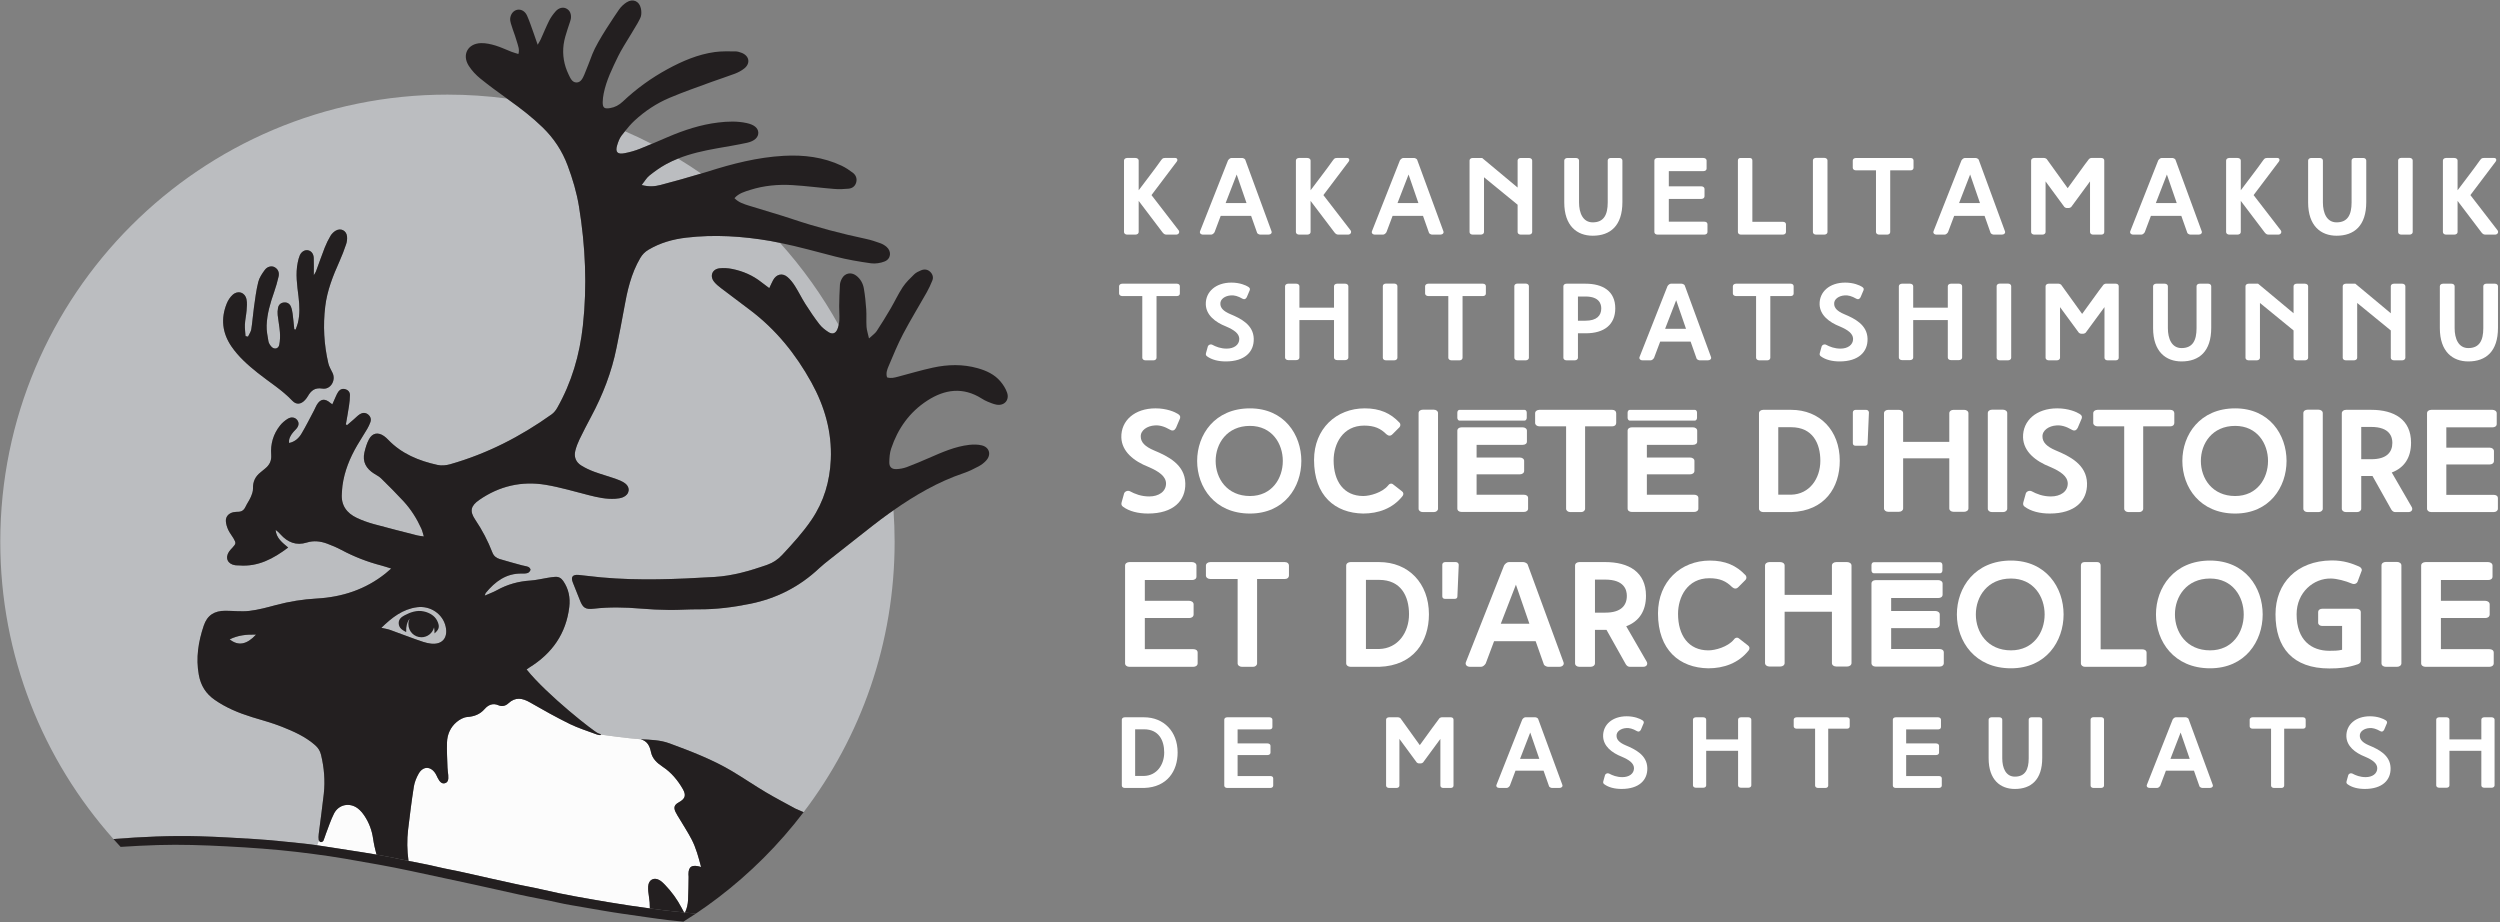 <?xml version="1.0" encoding="UTF-8" standalone="no"?>
<!DOCTYPE svg PUBLIC "-//W3C//DTD SVG 1.1//EN" "http://www.w3.org/Graphics/SVG/1.1/DTD/svg11.dtd">
<svg width="100%" height="100%" viewBox="0 0 854 315" version="1.1" xmlns="http://www.w3.org/2000/svg" xmlns:xlink="http://www.w3.org/1999/xlink" xml:space="preserve" xmlns:serif="http://www.serif.com/" style="fill-rule:evenodd;clip-rule:evenodd;stroke-linejoin:round;stroke-miterlimit:2;">
    <rect x="0" y="0" width="854" height="315" fill="#808080" stroke="none"/>
    <g transform="matrix(1,0,0,1,-4100.44,-2007.7)">
        <g transform="matrix(4.167,0,0,4.167,2868.75,0)">
            <g transform="matrix(1,0,0,1,346.77,492.68)">
                <path d="M0,1.692C0.426,1.611 0.851,1.492 1.255,1.334C1.586,1.204 1.913,1.066 2.24,0.927C1.522,0.557 0.79,0.213 0.046,-0.11C-0.05,0.01 -0.148,0.128 -0.239,0.25C-0.409,0.475 -0.513,0.764 -0.596,1.039C-0.762,1.591 -0.576,1.802 0,1.692" style="fill:rgb(187,189,192);fill-rule:nonzero;"/>
            </g>
        </g>
        <g transform="matrix(4.167,0,0,4.167,2868.75,0)">
            <g transform="matrix(1,0,0,1,316.572,534.762)">
                <path d="M0,-0.929C-0.791,-0.952 -1.478,-0.876 -2.162,-0.539C-1.459,0.023 -0.761,-0.105 0,-0.929" style="fill:rgb(187,189,192);fill-rule:nonzero;"/>
            </g>
        </g>
        <g transform="matrix(4.167,0,0,4.167,2868.75,0)">
            <g transform="matrix(1,0,0,1,329.777,534.53)">
                <path d="M0,-2.943C-1.182,-2.788 -2.059,-2.103 -2.933,-1.254C-2.651,-1.188 -2.422,-1.156 -2.207,-1.08C-1.507,-0.83 -0.815,-0.554 -0.112,-0.31C0.297,-0.167 0.714,-0.003 1.139,0.043C2.064,0.142 2.539,-0.437 2.341,-1.348C2.115,-2.385 1.09,-3.085 0,-2.943" style="fill:rgb(187,189,192);fill-rule:nonzero;"/>
            </g>
        </g>
        <g transform="matrix(4.167,0,0,4.167,2868.75,0)">
            <g transform="matrix(1,0,0,1,368.829,525.767)">
                <path d="M0,-2.126C-0.143,-2.026 -0.287,-1.927 -0.429,-1.826C-1.302,-1.202 -2.136,-0.524 -2.983,0.135C-3.742,0.726 -4.497,1.324 -5.25,1.922C-5.535,2.149 -5.823,2.373 -6.087,2.621C-7.691,4.132 -9.576,5.098 -11.73,5.537C-13.141,5.824 -14.563,6.007 -16.009,5.993C-16.79,5.986 -17.573,6.054 -18.355,6.045C-19.154,6.036 -19.954,5.999 -20.751,5.931C-22.023,5.823 -23.293,5.796 -24.564,5.941C-25.25,6.02 -25.467,5.884 -25.717,5.228C-25.898,4.753 -26.088,4.281 -26.282,3.812C-26.475,3.343 -26.317,3.126 -25.795,3.176C-25.18,3.234 -24.567,3.32 -23.951,3.376C-20.861,3.657 -17.768,3.522 -14.68,3.341C-13.186,3.254 -11.746,2.835 -10.335,2.337C-9.863,2.17 -9.463,1.895 -9.121,1.527C-8.266,0.608 -7.415,-0.316 -6.71,-1.36C-5.705,-2.847 -5.219,-4.502 -5.14,-6.284C-5.041,-8.548 -5.646,-10.643 -6.729,-12.606C-8.01,-14.927 -9.645,-16.953 -11.777,-18.556C-12.562,-19.145 -13.349,-19.733 -14.13,-20.33C-14.332,-20.484 -14.534,-20.647 -14.694,-20.842C-15.089,-21.32 -14.872,-21.895 -14.259,-21.963C-13.922,-22 -13.565,-21.977 -13.231,-21.91C-12.347,-21.733 -11.532,-21.383 -10.819,-20.816C-10.635,-20.67 -10.444,-20.533 -10.183,-20.337C-10.058,-20.603 -9.974,-20.801 -9.873,-20.988C-9.607,-21.481 -9.116,-21.605 -8.691,-21.247C-8.447,-21.04 -8.243,-20.769 -8.071,-20.496C-7.769,-20.02 -7.525,-19.508 -7.222,-19.033C-6.862,-18.466 -6.485,-17.907 -6.074,-17.376C-5.879,-17.123 -5.609,-16.912 -5.339,-16.737C-5.009,-16.524 -4.741,-16.616 -4.594,-16.982C-4.551,-17.086 -4.521,-17.197 -4.496,-17.309C-5.844,-19.738 -7.459,-21.998 -9.304,-24.048C-9.566,-24.102 -9.827,-24.159 -10.092,-24.204C-12.383,-24.596 -14.679,-24.748 -16.993,-24.475C-18.088,-24.346 -19.129,-24.053 -20.087,-23.484C-20.378,-23.311 -20.589,-23.098 -20.762,-22.802C-21.514,-21.521 -21.831,-20.108 -22.083,-18.668C-22.272,-17.594 -22.49,-16.525 -22.704,-15.455C-23.103,-13.458 -23.832,-11.584 -24.792,-9.793C-25.118,-9.184 -25.437,-8.57 -25.738,-7.948C-25.879,-7.655 -25.997,-7.345 -26.079,-7.031C-26.213,-6.518 -26.049,-6.079 -25.602,-5.799C-25.265,-5.59 -24.897,-5.419 -24.524,-5.281C-23.963,-5.073 -23.381,-4.919 -22.815,-4.72C-22.543,-4.625 -22.263,-4.516 -22.03,-4.352C-21.546,-4.009 -21.624,-3.42 -22.177,-3.194C-22.373,-3.113 -22.598,-3.083 -22.813,-3.07C-23.549,-3.024 -24.258,-3.183 -24.966,-3.362C-26.147,-3.659 -27.319,-4.016 -28.516,-4.215C-30.48,-4.54 -32.318,-4.115 -33.961,-2.973C-34.662,-2.487 -34.763,-2.057 -34.29,-1.357C-33.716,-0.506 -33.247,0.39 -32.88,1.342C-32.77,1.626 -32.555,1.786 -32.291,1.868C-31.685,2.055 -31.071,2.217 -30.459,2.386C-30.284,2.433 -30.097,2.449 -29.932,2.519C-29.85,2.554 -29.742,2.691 -29.758,2.755C-29.783,2.857 -29.887,2.979 -29.984,3.013C-30.134,3.065 -30.307,3.062 -30.47,3.059C-31.757,3.036 -32.662,3.718 -33.431,4.654C-33.459,4.688 -33.464,4.744 -33.507,4.869C-33.136,4.705 -32.813,4.592 -32.518,4.429C-31.659,3.95 -30.746,3.696 -29.765,3.634C-29.297,3.605 -28.834,3.486 -28.368,3.413C-28.152,3.379 -27.936,3.342 -27.719,3.33C-27.447,3.317 -27.243,3.43 -27.079,3.666C-26.628,4.315 -26.488,5.042 -26.578,5.798C-26.839,7.988 -27.989,9.611 -29.846,10.759C-29.919,10.806 -29.988,10.86 -30.077,10.923C-28.422,12.995 -24.502,16.068 -24.213,16.154C-24.064,16.197 -23.996,16.236 -23.98,16.264C-23.405,16.346 -21.836,16.563 -20.723,16.645C-19.914,16.686 -19.125,16.7 -18.362,16.982C-16.588,17.639 -14.821,18.311 -13.192,19.287C-12.273,19.838 -11.386,20.443 -10.465,20.99C-9.669,21.463 -8.845,21.888 -8.034,22.334C-8.004,22.351 -7.713,22.476 -7.371,22.622C-2.688,16.467 0.092,8.786 0.092,0.455C0.092,-0.413 0.059,-1.273 0,-2.126" style="fill:rgb(187,189,192);fill-rule:nonzero;"/>
            </g>
        </g>
        <g transform="matrix(4.167,0,0,4.167,2868.75,0)">
            <g transform="matrix(1,0,0,1,323.958,538.842)">
                <path d="M0,-37.016C-0.163,-36.535 -0.343,-36.057 -0.552,-35.595C-1.083,-34.412 -1.556,-33.212 -1.713,-31.915C-1.903,-30.349 -1.819,-28.791 -1.46,-27.254C-1.396,-26.977 -1.239,-26.72 -1.113,-26.459C-0.818,-25.846 -1.284,-25.07 -1.952,-25.177C-2.565,-25.276 -2.875,-25.011 -3.14,-24.553C-3.204,-24.443 -3.28,-24.339 -3.366,-24.246C-3.696,-23.883 -4.08,-23.828 -4.413,-24.18C-5.259,-25.075 -6.307,-25.71 -7.258,-26.47C-8.056,-27.108 -8.82,-27.78 -9.401,-28.632C-10.158,-29.739 -10.288,-30.921 -9.784,-32.158C-9.678,-32.42 -9.508,-32.682 -9.299,-32.868C-8.861,-33.257 -8.291,-33.069 -8.169,-32.496C-8.106,-32.201 -8.139,-31.881 -8.162,-31.575C-8.192,-31.195 -8.281,-30.819 -8.3,-30.439C-8.315,-30.12 -8.267,-29.798 -8.247,-29.478C-8.18,-29.464 -8.113,-29.449 -8.047,-29.435C-7.953,-29.635 -7.809,-29.827 -7.775,-30.038C-7.68,-30.628 -7.643,-31.229 -7.559,-31.821C-7.461,-32.521 -7.376,-33.228 -7.206,-33.912C-7.117,-34.267 -6.891,-34.605 -6.667,-34.906C-6.448,-35.201 -6.086,-35.265 -5.84,-35.116C-5.556,-34.944 -5.469,-34.661 -5.539,-34.358C-5.635,-33.934 -5.757,-33.513 -5.9,-33.102C-6.212,-32.205 -6.488,-31.298 -6.518,-30.345C-6.532,-29.917 -6.444,-29.482 -6.37,-29.056C-6.344,-28.904 -6.245,-28.75 -6.141,-28.629C-5.911,-28.358 -5.552,-28.424 -5.483,-28.767C-5.417,-29.1 -5.404,-29.453 -5.429,-29.792C-5.462,-30.263 -5.562,-30.728 -5.611,-31.198C-5.633,-31.393 -5.621,-31.599 -5.584,-31.793C-5.536,-32.05 -5.36,-32.211 -5.097,-32.237C-4.833,-32.263 -4.628,-32.137 -4.529,-31.898C-4.454,-31.716 -4.414,-31.516 -4.388,-31.319C-4.332,-30.894 -4.296,-30.467 -4.252,-30.04C-4.215,-30.032 -4.178,-30.023 -4.141,-30.014C-4.081,-30.189 -4.006,-30.361 -3.961,-30.539C-3.781,-31.258 -3.816,-31.982 -3.904,-32.709C-4.018,-33.647 -4.166,-34.587 -3.965,-35.531C-3.923,-35.726 -3.878,-35.925 -3.798,-36.105C-3.667,-36.398 -3.4,-36.554 -3.155,-36.52C-2.875,-36.48 -2.671,-36.248 -2.657,-35.891C-2.639,-35.44 -2.652,-34.988 -2.652,-34.474C-2.58,-34.598 -2.511,-34.684 -2.474,-34.784C-2.233,-35.431 -2.01,-36.085 -1.757,-36.728C-1.624,-37.065 -1.462,-37.394 -1.278,-37.705C-1.18,-37.869 -1.024,-38.021 -0.859,-38.12C-0.445,-38.367 0.022,-38.136 0.072,-37.659C0.094,-37.448 0.068,-37.217 0,-37.016M17.301,-23.594C18.486,-25.683 19.143,-27.942 19.404,-30.317C19.765,-33.593 19.616,-36.857 19.086,-40.106C18.898,-41.258 18.564,-42.373 18.157,-43.466C17.711,-44.663 17.028,-45.695 16.11,-46.587C15.259,-47.416 14.326,-48.137 13.362,-48.824C13.303,-48.866 13.245,-48.909 13.187,-48.951C11.589,-49.164 9.96,-49.276 8.304,-49.276C-11.941,-49.276 -28.353,-32.864 -28.353,-12.62C-28.353,-3.263 -24.845,5.273 -19.076,11.75C-16.728,11.565 -14.376,11.455 -12.016,11.524C-10.515,11.567 -9.015,11.655 -7.515,11.749C-6.168,11.833 -4.828,11.982 -3.487,12.119C-3.12,12.156 -2.754,12.206 -2.389,12.26C-2.335,12.127 -2.283,11.997 -2.234,11.868C-2.241,11.855 -2.248,11.841 -2.25,11.829C-2.273,11.671 -2.269,11.504 -2.249,11.344C-2.113,10.243 -1.954,9.145 -1.833,8.043C-1.714,6.967 -1.804,5.901 -2.059,4.847C-2.135,4.531 -2.287,4.283 -2.527,4.07C-3.345,3.342 -4.333,2.915 -5.329,2.521C-6.104,2.214 -6.917,2.003 -7.715,1.755C-8.797,1.419 -9.835,0.994 -10.772,0.341C-11.497,-0.163 -11.915,-0.82 -12.077,-1.708C-12.332,-3.1 -12.115,-4.428 -11.677,-5.734C-11.389,-6.597 -10.81,-6.966 -9.888,-6.963C-9.236,-6.961 -8.575,-6.878 -7.931,-6.954C-7.196,-7.04 -6.47,-7.24 -5.752,-7.432C-4.657,-7.726 -3.549,-7.903 -2.418,-7.966C-0.331,-8.083 1.577,-8.704 3.229,-10.024C3.367,-10.134 3.498,-10.255 3.695,-10.425C3.371,-10.525 3.122,-10.612 2.868,-10.678C1.736,-10.972 0.656,-11.394 -0.378,-11.943C-0.761,-12.148 -1.164,-12.322 -1.573,-12.471C-2.111,-12.667 -2.664,-12.733 -3.231,-12.555C-4.099,-12.283 -4.798,-12.578 -5.383,-13.229C-5.503,-13.361 -5.627,-13.489 -5.781,-13.595C-5.729,-12.92 -5.232,-12.549 -4.751,-12.146C-5.96,-11.239 -7.214,-10.556 -8.767,-10.681C-8.875,-10.689 -8.986,-10.68 -9.093,-10.695C-9.712,-10.783 -9.946,-11.296 -9.6,-11.812C-9.52,-11.932 -9.414,-12.035 -9.316,-12.142C-9.023,-12.465 -9.012,-12.513 -9.236,-12.901C-9.372,-13.137 -9.553,-13.349 -9.665,-13.595C-9.768,-13.821 -9.849,-14.074 -9.861,-14.319C-9.879,-14.687 -9.62,-14.962 -9.244,-15.042C-9.103,-15.072 -8.955,-15.072 -8.81,-15.079C-8.521,-15.094 -8.355,-15.251 -8.237,-15.509C-8.118,-15.77 -7.94,-16.004 -7.827,-16.268C-7.73,-16.493 -7.629,-16.744 -7.636,-16.98C-7.654,-17.54 -7.452,-17.969 -7.022,-18.308C-6.894,-18.41 -6.771,-18.518 -6.643,-18.621C-6.282,-18.914 -6.104,-19.256 -6.143,-19.755C-6.211,-20.634 -5.972,-21.454 -5.417,-22.152C-5.251,-22.361 -5.035,-22.546 -4.809,-22.689C-4.501,-22.884 -4.198,-22.83 -4.019,-22.607C-3.837,-22.379 -3.86,-22.103 -4.132,-21.827C-4.379,-21.576 -4.604,-21.32 -4.676,-20.965C-4.69,-20.9 -4.678,-20.828 -4.678,-20.717C-4.193,-20.818 -3.878,-21.116 -3.659,-21.484C-3.288,-22.109 -2.965,-22.761 -2.624,-23.403C-2.547,-23.548 -2.492,-23.703 -2.408,-23.843C-2.107,-24.342 -1.747,-24.391 -1.295,-24.003C-1.256,-23.97 -1.212,-23.943 -1.133,-23.886C-1.031,-24.115 -0.94,-24.33 -0.842,-24.541C-0.781,-24.672 -0.724,-24.809 -0.639,-24.925C-0.498,-25.118 -0.301,-25.197 -0.063,-25.126C0.173,-25.054 0.312,-24.882 0.311,-24.645C0.31,-24.355 0.28,-24.064 0.237,-23.778C0.161,-23.263 0.065,-22.752 -0.023,-22.24C0.01,-22.22 0.042,-22.201 0.075,-22.181C0.262,-22.342 0.449,-22.502 0.635,-22.663C0.8,-22.805 0.951,-22.971 1.133,-23.084C1.347,-23.216 1.591,-23.221 1.798,-23.055C2.001,-22.892 2.074,-22.668 1.984,-22.419C1.917,-22.232 1.832,-22.049 1.73,-21.878C1.462,-21.424 1.174,-20.982 0.907,-20.527C0.305,-19.498 -0.14,-18.408 -0.302,-17.218C-0.332,-17.002 -0.337,-16.783 -0.353,-16.565C-0.427,-15.603 0.051,-14.966 0.879,-14.576C1.321,-14.368 1.788,-14.201 2.259,-14.072C3.451,-13.742 4.651,-13.444 5.848,-13.137C5.986,-13.102 6.131,-13.092 6.369,-13.056C6.29,-13.308 6.249,-13.511 6.165,-13.695C5.795,-14.513 5.321,-15.27 4.714,-15.93C4.123,-16.572 3.503,-17.189 2.881,-17.801C2.716,-17.963 2.499,-18.075 2.299,-18.2C1.648,-18.608 1.317,-19.171 1.499,-19.948C1.585,-20.316 1.694,-20.692 1.872,-21.022C2.155,-21.548 2.625,-21.626 3.11,-21.28C3.229,-21.196 3.337,-21.096 3.437,-20.992C4.55,-19.825 5.971,-19.252 7.501,-18.916C7.822,-18.845 8.198,-18.882 8.518,-18.972C11.542,-19.83 14.298,-21.244 16.849,-23.067C17.033,-23.198 17.189,-23.396 17.301,-23.594" style="fill:rgb(187,189,192);fill-rule:nonzero;"/>
            </g>
        </g>
        <g transform="matrix(4.167,0,0,4.167,2868.75,0)">
            <g transform="matrix(1,0,0,1,348.186,494.973)">
                <path d="M0,2.003C0.613,2.166 1.09,2.118 1.54,2C2.657,1.707 3.771,1.4 4.875,1.063C4.256,0.635 3.624,0.226 2.979,-0.163C2.637,-0.026 2.3,0.13 1.972,0.31C1.497,0.571 1.051,0.893 0.627,1.232C0.399,1.415 0.247,1.693 0,2.003" style="fill:rgb(187,189,192);fill-rule:nonzero;"/>
            </g>
        </g>
        <g transform="matrix(4.167,0,0,4.167,2868.75,0)">
            <g transform="matrix(1,0,0,1,352.277,544.922)">
                <path d="M0,5.694C-0.294,5.131 -0.643,4.597 -0.967,4.05C-1.087,3.847 -1.224,3.651 -1.322,3.438C-1.489,3.074 -1.409,2.861 -1.066,2.672C-0.52,2.371 -0.417,2.091 -0.735,1.543C-1.149,0.831 -1.675,0.204 -2.369,-0.256C-2.822,-0.556 -3.216,-0.906 -3.33,-1.458C-3.432,-1.956 -3.62,-2.356 -4.171,-2.51C-5.284,-2.592 -6.853,-2.809 -7.428,-2.891C-7.396,-2.838 -7.564,-2.827 -7.789,-2.91C-8.52,-3.189 -9.277,-3.415 -9.975,-3.758C-11.084,-4.303 -12.164,-4.907 -13.235,-5.525C-13.869,-5.889 -14.44,-6 -15.025,-5.452C-15.249,-5.243 -15.544,-5.169 -15.839,-5.3C-16.305,-5.505 -16.684,-5.312 -16.964,-4.993C-17.357,-4.546 -17.817,-4.379 -18.395,-4.334C-18.694,-4.31 -19.019,-4.127 -19.258,-3.928C-19.769,-3.501 -20.031,-2.909 -20.052,-2.249C-20.074,-1.56 -20.032,-0.868 -20.011,-0.177C-20.004,0.022 -19.968,0.22 -19.95,0.42C-19.91,0.84 -19.993,1.033 -20.235,1.096C-20.457,1.153 -20.641,1.01 -20.824,0.638C-20.881,0.524 -20.93,0.405 -20.998,0.298C-21.388,-0.316 -22.017,-0.322 -22.379,0.316C-22.564,0.643 -22.713,1.015 -22.772,1.383C-22.956,2.549 -23.1,3.722 -23.24,4.895C-23.343,5.756 -23.325,6.615 -23.207,7.463C-22.41,7.621 -21.61,7.765 -20.821,7.955C-20.077,8.135 -19.322,8.254 -18.579,8.429C-17.253,8.743 -15.918,9.016 -14.592,9.319C-13.808,9.498 -13.016,9.625 -12.236,9.811C-10.425,10.241 -8.589,10.542 -6.757,10.856C-5.649,11.045 -4.535,11.207 -3.421,11.356C-3.418,11.027 -3.444,10.697 -3.499,10.364C-3.544,10.097 -3.575,9.82 -3.559,9.551C-3.526,8.992 -3.063,8.763 -2.593,9.063C-2.442,9.16 -2.309,9.291 -2.183,9.421C-1.638,9.987 -1.179,10.617 -0.816,11.316C-0.76,11.422 -0.701,11.53 -0.617,11.686C-0.592,11.688 -0.566,11.692 -0.54,11.694C-0.37,11.331 -0.308,11.002 -0.291,10.677C-0.257,10.042 -0.257,9.406 -0.245,8.77C-0.243,8.698 -0.257,8.625 -0.257,8.552C-0.259,7.918 0.031,7.736 0.777,7.96C0.567,7.162 0.367,6.397 0,5.694" style="fill:rgb(252,252,252);fill-rule:nonzero;"/>
            </g>
        </g>
        <g transform="matrix(4.167,0,0,4.167,2868.75,0)">
            <g transform="matrix(1,0,0,1,325.459,550.752)">
                <path d="M0,-2.065C-0.149,-2.289 -0.331,-2.507 -0.543,-2.669C-1.211,-3.181 -2.113,-3.001 -2.496,-2.25C-2.766,-1.719 -2.948,-1.143 -3.165,-0.584C-3.237,-0.399 -3.282,-0.202 -3.367,-0.022C-3.396,0.04 -3.514,0.102 -3.58,0.091C-3.635,0.083 -3.706,0.019 -3.735,-0.042C-3.785,0.087 -3.837,0.216 -3.89,0.349C-3.714,0.376 -3.537,0.4 -3.361,0.429C-1.913,0.664 -0.457,0.865 0.989,1.116C0.875,0.687 0.773,0.253 0.709,-0.191C0.612,-0.865 0.378,-1.498 0,-2.065" style="fill:rgb(252,252,252);fill-rule:nonzero;"/>
            </g>
        </g>
        <g transform="matrix(4.167,0,0,4.167,2868.75,0)">
            <g transform="matrix(1,0,0,1,351.737,556.683)">
                <path d="M0,-0.067C-0.026,-0.07 -0.052,-0.072 -0.077,-0.075C-0.062,-0.048 -0.049,-0.023 -0.032,0.008C-0.02,-0.018 -0.012,-0.042 0,-0.067" style="fill:rgb(35,31,32);fill-rule:nonzero;"/>
            </g>
        </g>
        <g transform="matrix(4.167,0,0,4.167,2868.75,0)">
            <g transform="matrix(1,0,0,1,378.142,521.586)">
                <path d="M0,-7.585C-0.114,-7.919 -0.319,-8.241 -0.549,-8.512C-1.034,-9.086 -1.698,-9.391 -2.41,-9.592C-3.63,-9.935 -4.862,-9.905 -6.084,-9.639C-7.042,-9.431 -7.984,-9.148 -8.933,-8.899C-9.229,-8.821 -9.526,-8.736 -9.842,-8.843C-9.95,-9.182 -9.835,-9.48 -9.717,-9.756C-9.34,-10.641 -8.979,-11.538 -8.531,-12.389C-7.923,-13.546 -7.236,-14.663 -6.593,-15.803C-6.416,-16.118 -6.262,-16.448 -6.128,-16.784C-6.024,-17.042 -6.102,-17.293 -6.297,-17.486C-6.514,-17.701 -6.787,-17.73 -7.057,-17.615C-7.256,-17.531 -7.467,-17.435 -7.617,-17.287C-7.953,-16.958 -8.301,-16.624 -8.558,-16.236C-8.928,-15.677 -9.21,-15.06 -9.55,-14.481C-9.917,-13.855 -10.295,-13.234 -10.696,-12.629C-10.828,-12.431 -11.046,-12.291 -11.322,-12.033C-11.41,-12.435 -11.505,-12.709 -11.524,-12.987C-11.556,-13.458 -11.516,-13.934 -11.548,-14.405C-11.588,-14.983 -11.645,-15.564 -11.745,-16.135C-11.818,-16.552 -12.027,-16.925 -12.379,-17.188C-12.792,-17.496 -13.299,-17.392 -13.542,-16.941C-13.627,-16.785 -13.695,-16.602 -13.705,-16.426C-13.742,-15.847 -13.758,-15.266 -13.766,-14.686C-13.772,-14.305 -13.731,-13.922 -13.751,-13.542C-13.757,-13.405 -13.778,-13.266 -13.808,-13.128C-13.833,-13.016 -13.864,-12.905 -13.906,-12.801C-14.053,-12.435 -14.322,-12.343 -14.651,-12.556C-14.922,-12.731 -15.191,-12.942 -15.386,-13.195C-15.797,-13.726 -16.174,-14.285 -16.534,-14.852C-16.837,-15.327 -17.082,-15.838 -17.383,-16.315C-17.555,-16.588 -17.759,-16.859 -18.004,-17.066C-18.428,-17.424 -18.919,-17.3 -19.185,-16.807C-19.287,-16.619 -19.37,-16.422 -19.496,-16.156C-19.756,-16.352 -19.947,-16.489 -20.131,-16.635C-20.844,-17.202 -21.659,-17.552 -22.543,-17.729C-22.877,-17.795 -23.234,-17.819 -23.572,-17.782C-24.184,-17.714 -24.401,-17.139 -24.006,-16.661C-23.847,-16.467 -23.644,-16.303 -23.442,-16.149C-22.662,-15.552 -21.875,-14.964 -21.089,-14.374C-18.957,-12.772 -17.322,-10.745 -16.042,-8.425C-14.958,-6.462 -14.353,-4.367 -14.453,-2.103C-14.531,-0.321 -15.017,1.334 -16.022,2.821C-16.727,3.865 -17.578,4.789 -18.433,5.709C-18.775,6.075 -19.175,6.351 -19.647,6.518C-21.058,7.017 -22.498,7.434 -23.993,7.522C-27.08,7.703 -30.173,7.838 -33.263,7.557C-33.879,7.501 -34.492,7.416 -35.107,7.357C-35.629,7.307 -35.787,7.524 -35.594,7.993C-35.401,8.463 -35.21,8.934 -35.029,9.409C-34.779,10.064 -34.563,10.201 -33.876,10.122C-32.606,9.976 -31.336,10.004 -30.063,10.112C-29.267,10.18 -28.466,10.217 -27.667,10.226C-26.886,10.234 -26.103,10.167 -25.321,10.174C-23.875,10.188 -22.454,10.005 -21.043,9.718C-18.888,9.278 -17.003,8.313 -15.4,6.802C-15.135,6.554 -14.847,6.329 -14.563,6.103C-13.809,5.504 -13.055,4.907 -12.295,4.316C-11.448,3.657 -10.615,2.979 -9.741,2.355C-9.6,2.254 -9.456,2.155 -9.312,2.055C-7.527,0.811 -5.657,-0.282 -3.575,-0.985C-3.147,-1.129 -2.734,-1.332 -2.335,-1.546C-2.099,-1.673 -1.871,-1.845 -1.696,-2.046C-1.28,-2.523 -1.458,-3.116 -2.076,-3.267C-2.402,-3.346 -2.763,-3.347 -3.1,-3.309C-4.273,-3.177 -5.338,-2.697 -6.407,-2.233C-7.007,-1.973 -7.608,-1.714 -8.22,-1.486C-8.489,-1.387 -8.785,-1.331 -9.071,-1.32C-9.46,-1.305 -9.663,-1.49 -9.657,-1.876C-9.652,-2.253 -9.624,-2.649 -9.505,-3.002C-8.958,-4.639 -8.003,-5.993 -6.542,-6.937C-5.103,-7.868 -3.609,-8.07 -2.082,-7.105C-1.929,-7.009 -1.768,-6.919 -1.601,-6.851C-1.366,-6.755 -1.128,-6.653 -0.881,-6.606C-0.243,-6.484 0.21,-6.97 0,-7.585" style="fill:rgb(35,31,32);fill-rule:nonzero;"/>
            </g>
        </g>
        <g transform="matrix(4.167,0,0,4.167,2868.75,0)">
            <g transform="matrix(1,0,0,1,316.7,503.116)">
                <path d="M0,9.256C0.951,10.016 1.999,10.651 2.845,11.545C3.178,11.897 3.562,11.843 3.892,11.48C3.978,11.387 4.054,11.283 4.118,11.173C4.383,10.714 4.693,10.45 5.306,10.548C5.973,10.656 6.44,9.879 6.145,9.267C6.019,9.006 5.862,8.749 5.797,8.472C5.439,6.935 5.355,5.377 5.544,3.811C5.701,2.513 6.175,1.314 6.706,0.131C6.915,-0.332 7.095,-0.809 7.258,-1.29C7.326,-1.491 7.352,-1.722 7.33,-1.933C7.28,-2.41 6.812,-2.641 6.399,-2.394C6.234,-2.295 6.078,-2.143 5.98,-1.979C5.795,-1.668 5.633,-1.339 5.501,-1.002C5.248,-0.359 5.025,0.295 4.784,0.942C4.747,1.042 4.678,1.128 4.606,1.252C4.606,0.738 4.619,0.286 4.601,-0.166C4.586,-0.522 4.383,-0.754 4.103,-0.794C3.857,-0.828 3.591,-0.672 3.46,-0.379C3.38,-0.199 3.335,0 3.293,0.194C3.092,1.139 3.24,2.079 3.354,3.017C3.442,3.744 3.476,4.468 3.296,5.186C3.251,5.365 3.177,5.537 3.116,5.712C3.079,5.703 3.042,5.694 3.006,5.686C2.962,5.259 2.926,4.832 2.87,4.406C2.844,4.21 2.804,4.009 2.729,3.828C2.63,3.589 2.425,3.463 2.161,3.489C1.898,3.514 1.722,3.676 1.673,3.933C1.636,4.126 1.625,4.332 1.646,4.528C1.696,4.998 1.796,5.463 1.829,5.934C1.853,6.273 1.841,6.626 1.775,6.959C1.706,7.302 1.347,7.368 1.116,7.097C1.013,6.976 0.914,6.822 0.887,6.67C0.814,6.244 0.726,5.809 0.74,5.381C0.77,4.428 1.045,3.52 1.358,2.624C1.501,2.212 1.622,1.792 1.719,1.368C1.789,1.064 1.701,0.782 1.417,0.61C1.172,0.46 0.809,0.525 0.59,0.82C0.367,1.121 0.14,1.459 0.052,1.814C-0.118,2.498 -0.203,3.205 -0.302,3.905C-0.386,4.497 -0.423,5.098 -0.518,5.688C-0.552,5.898 -0.695,6.091 -0.789,6.291C-0.856,6.277 -0.922,6.262 -0.99,6.247C-1.01,5.927 -1.057,5.606 -1.042,5.287C-1.023,4.907 -0.934,4.531 -0.904,4.151C-0.881,3.845 -0.848,3.525 -0.912,3.23C-1.033,2.657 -1.604,2.468 -2.042,2.858C-2.25,3.044 -2.42,3.306 -2.527,3.567C-3.03,4.805 -2.9,5.987 -2.144,7.094C-1.562,7.945 -0.798,8.617 0,9.256" style="fill:rgb(35,31,32);fill-rule:nonzero;"/>
            </g>
        </g>
        <g transform="matrix(4.167,0,0,4.167,2868.75,0)">
            <g transform="matrix(1,0,0,1,330.917,499.483)">
                <path d="M0,35.09C-0.425,35.044 -0.842,34.88 -1.252,34.738C-1.954,34.493 -2.646,34.217 -3.347,33.967C-3.561,33.892 -3.79,33.859 -4.072,33.793C-3.198,32.944 -2.322,32.258 -1.139,32.105C-0.05,31.963 0.975,32.662 1.201,33.7C1.4,34.61 0.925,35.189 0,35.09M-16.507,34.739C-15.823,34.403 -15.136,34.328 -14.345,34.35C-15.106,35.173 -15.804,35.302 -16.507,34.739M13.699,42.437C13.411,42.352 9.49,39.279 7.835,37.207C7.924,37.144 7.993,37.089 8.067,37.044C9.923,35.895 11.073,34.272 11.334,32.082C11.424,31.327 11.284,30.599 10.834,29.95C10.669,29.714 10.466,29.601 10.193,29.614C9.976,29.626 9.76,29.663 9.545,29.697C9.079,29.77 8.616,29.889 8.147,29.919C7.166,29.98 6.253,30.234 5.394,30.713C5.099,30.877 4.776,30.99 4.406,31.153C4.448,31.028 4.453,30.973 4.482,30.938C5.251,30.002 6.155,29.32 7.443,29.344C7.605,29.346 7.778,29.349 7.928,29.297C8.026,29.264 8.129,29.141 8.154,29.039C8.17,28.976 8.062,28.838 7.98,28.803C7.815,28.734 7.629,28.718 7.454,28.67C6.842,28.501 6.227,28.339 5.621,28.153C5.357,28.071 5.142,27.91 5.033,27.627C4.665,26.674 4.197,25.777 3.623,24.927C3.149,24.227 3.25,23.798 3.951,23.311C5.595,22.169 7.432,21.743 9.396,22.07C10.594,22.269 11.765,22.625 12.946,22.922C13.654,23.101 14.363,23.26 15.099,23.214C15.314,23.201 15.539,23.17 15.736,23.09C16.288,22.864 16.366,22.275 15.882,21.933C15.65,21.768 15.369,21.659 15.097,21.564C14.532,21.366 13.949,21.211 13.388,21.003C13.015,20.865 12.647,20.695 12.311,20.485C11.863,20.206 11.699,19.766 11.833,19.254C11.915,18.939 12.033,18.629 12.175,18.337C12.475,17.715 12.795,17.101 13.12,16.491C14.08,14.7 14.809,12.826 15.208,10.83C15.422,9.759 15.641,8.691 15.829,7.616C16.082,6.176 16.399,4.764 17.15,3.482C17.324,3.186 17.535,2.973 17.825,2.8C18.783,2.231 19.824,1.938 20.919,1.809C23.234,1.536 25.529,1.688 27.82,2.08C28.085,2.125 28.346,2.183 28.609,2.236C30.146,2.549 31.655,2.979 33.174,3.367C34.122,3.609 35.093,3.775 36.063,3.911C36.423,3.961 36.836,3.896 37.177,3.763C37.707,3.556 37.774,2.94 37.344,2.564C37.197,2.436 37.015,2.33 36.831,2.264C36.456,2.129 36.074,2 35.685,1.917C33.637,1.483 31.617,0.954 29.631,0.288C28.46,-0.105 27.267,-0.434 26.088,-0.807C25.661,-0.942 25.22,-1.068 24.874,-1.43C25.229,-1.831 25.709,-1.961 26.167,-2.106C27.289,-2.462 28.452,-2.569 29.62,-2.499C30.762,-2.431 31.9,-2.277 33.042,-2.185C33.437,-2.152 33.84,-2.167 34.234,-2.206C34.54,-2.237 34.779,-2.414 34.859,-2.737C34.938,-3.054 34.82,-3.327 34.577,-3.513C34.289,-3.731 33.982,-3.935 33.657,-4.089C32.156,-4.798 30.56,-4.99 28.92,-4.9C26.779,-4.782 24.723,-4.258 22.688,-3.609C22.508,-3.552 22.325,-3.503 22.144,-3.447C21.04,-3.11 19.926,-2.803 18.81,-2.51C18.359,-2.392 17.882,-2.344 17.269,-2.506C17.516,-2.817 17.668,-3.095 17.896,-3.277C18.32,-3.616 18.767,-3.939 19.242,-4.2C19.569,-4.38 19.906,-4.536 20.248,-4.673C21.27,-5.082 22.349,-5.318 23.439,-5.513C24.262,-5.659 25.089,-5.791 25.906,-5.969C26.534,-6.106 26.853,-6.434 26.828,-6.819C26.804,-7.19 26.478,-7.454 25.882,-7.584C25.107,-7.754 24.326,-7.725 23.547,-7.631C22.107,-7.459 20.746,-7.01 19.42,-6.444C18.977,-6.256 18.536,-6.064 18.094,-5.876C17.766,-5.737 17.439,-5.599 17.108,-5.469C16.704,-5.311 16.279,-5.192 15.853,-5.111C15.276,-5.001 15.09,-5.212 15.257,-5.764C15.341,-6.039 15.444,-6.327 15.613,-6.553C15.705,-6.675 15.803,-6.792 15.898,-6.913C16.143,-7.22 16.397,-7.519 16.682,-7.784C17.528,-8.567 18.49,-9.205 19.55,-9.653C20.687,-10.135 21.856,-10.538 23.016,-10.965C23.646,-11.197 24.29,-11.395 24.918,-11.635C25.186,-11.738 25.451,-11.88 25.676,-12.058C26.202,-12.473 26.098,-13.091 25.472,-13.339C25.305,-13.405 25.12,-13.462 24.944,-13.462C24.381,-13.462 23.812,-13.483 23.258,-13.407C21.871,-13.214 20.601,-12.667 19.381,-12.003C18.048,-11.276 16.825,-10.394 15.723,-9.35C15.42,-9.062 15.081,-8.879 14.676,-8.812C14.201,-8.734 14.066,-8.838 14.073,-9.307C14.076,-9.542 14.109,-9.779 14.154,-10.009C14.371,-11.092 14.86,-12.07 15.335,-13.053C15.811,-14.035 17.093,-15.874 17.209,-16.35C17.258,-16.553 17.248,-16.788 17.201,-16.995C17.068,-17.588 16.548,-17.811 16.033,-17.484C15.793,-17.332 15.568,-17.119 15.409,-16.886C15.093,-16.421 13.655,-14.333 13.23,-13.25C13.01,-12.692 12.811,-12.126 12.574,-11.576C12.445,-11.28 12.291,-10.91 11.923,-10.912C11.556,-10.914 11.413,-11.289 11.272,-11.579C10.899,-12.352 10.759,-13.179 10.869,-14.024C10.975,-14.833 11.448,-15.915 11.47,-16.186C11.496,-16.509 11.409,-16.807 11.094,-16.973C10.823,-17.116 10.471,-17.037 10.212,-16.741C10.009,-16.511 9.823,-16.256 9.685,-15.983C9.432,-15.48 9.222,-14.956 8.989,-14.442C8.935,-14.324 8.861,-14.214 8.742,-14.005C8.611,-14.383 8.521,-14.655 8.423,-14.924C8.243,-15.419 8.083,-15.924 7.867,-16.403C7.702,-16.768 7.373,-16.927 7.082,-16.875C6.767,-16.819 6.511,-16.532 6.485,-16.119C6.464,-15.777 6.881,-14.854 7.054,-14.204C7.132,-13.914 7.274,-13.624 7.162,-13.247C6.96,-13.311 6.772,-13.36 6.593,-13.429C6.152,-13.599 5.723,-13.809 5.273,-13.944C4.895,-14.057 4.491,-14.149 4.102,-14.139C3.016,-14.114 2.512,-13.185 3.096,-12.273C3.346,-11.882 3.683,-11.525 4.045,-11.231C4.752,-10.659 5.488,-10.122 6.228,-9.592C6.287,-9.551 6.345,-9.508 6.403,-9.465C7.367,-8.777 8.3,-8.057 9.152,-7.229C10.07,-6.337 10.752,-5.304 11.198,-4.107C11.606,-3.014 11.94,-1.899 12.128,-0.748C12.657,2.501 12.807,5.765 12.446,9.041C12.185,11.417 11.528,13.676 10.343,15.764C10.23,15.963 10.074,16.161 9.891,16.292C7.339,18.115 4.583,19.528 1.559,20.386C1.239,20.478 0.863,20.513 0.543,20.443C-0.988,20.107 -2.409,19.533 -3.521,18.367C-3.622,18.262 -3.73,18.163 -3.848,18.079C-4.334,17.733 -4.804,17.81 -5.087,18.337C-5.265,18.667 -5.373,19.043 -5.46,19.411C-5.642,20.188 -5.311,20.751 -4.659,21.159C-4.46,21.284 -4.243,21.395 -4.078,21.558C-3.456,22.17 -2.836,22.787 -2.245,23.429C-1.638,24.089 -1.164,24.845 -0.793,25.663C-0.71,25.848 -0.668,26.051 -0.59,26.303C-0.828,26.266 -0.973,26.257 -1.11,26.222C-2.308,25.915 -3.508,25.616 -4.7,25.288C-5.171,25.157 -5.638,24.991 -6.08,24.783C-6.908,24.392 -7.385,23.756 -7.312,22.793C-7.295,22.576 -7.291,22.357 -7.261,22.142C-7.099,20.951 -6.654,19.862 -6.052,18.832C-5.785,18.377 -5.496,17.935 -5.228,17.481C-5.127,17.31 -5.042,17.126 -4.974,16.94C-4.884,16.691 -4.958,16.466 -5.16,16.304C-5.367,16.137 -5.612,16.143 -5.825,16.275C-6.008,16.389 -6.159,16.554 -6.323,16.696C-6.51,16.857 -6.697,17.017 -6.884,17.178C-6.916,17.158 -6.949,17.138 -6.982,17.119C-6.894,16.606 -6.798,16.095 -6.722,15.581C-6.679,15.295 -6.648,15.003 -6.647,14.714C-6.647,14.477 -6.786,14.304 -7.022,14.233C-7.259,14.162 -7.457,14.242 -7.598,14.434C-7.682,14.55 -7.74,14.687 -7.801,14.818C-7.899,15.03 -7.99,15.244 -8.091,15.473C-8.171,15.416 -8.215,15.389 -8.253,15.356C-8.705,14.968 -9.066,15.017 -9.366,15.515C-9.45,15.655 -9.506,15.811 -9.583,15.956C-9.923,16.597 -10.247,17.25 -10.618,17.874C-10.837,18.243 -11.151,18.54 -11.637,18.642C-11.637,18.531 -11.649,18.46 -11.635,18.393C-11.563,18.038 -11.338,17.782 -11.091,17.532C-10.819,17.255 -10.795,16.98 -10.978,16.752C-11.157,16.529 -11.46,16.475 -11.767,16.67C-11.994,16.813 -12.209,16.997 -12.375,17.206C-12.931,17.905 -13.17,18.725 -13.102,19.604C-13.063,20.103 -13.241,20.445 -13.602,20.738C-13.729,20.84 -13.853,20.949 -13.981,21.051C-14.411,21.39 -14.613,21.819 -14.595,22.379C-14.587,22.615 -14.689,22.866 -14.785,23.091C-14.899,23.354 -15.077,23.589 -15.196,23.85C-15.313,24.107 -15.48,24.264 -15.769,24.28C-15.914,24.287 -16.061,24.287 -16.202,24.317C-16.579,24.397 -16.838,24.671 -16.82,25.04C-16.807,25.285 -16.727,25.538 -16.624,25.763C-16.512,26.009 -16.33,26.222 -16.194,26.458C-15.971,26.846 -15.981,26.894 -16.274,27.217C-16.372,27.324 -16.479,27.426 -16.559,27.547C-16.905,28.063 -16.671,28.575 -16.052,28.664C-15.945,28.679 -15.834,28.67 -15.725,28.679C-14.173,28.804 -12.919,28.12 -11.71,27.212C-12.191,26.809 -12.688,26.439 -12.74,25.764C-12.586,25.87 -12.461,25.998 -12.342,26.131C-11.757,26.781 -11.057,27.076 -10.189,26.804C-9.622,26.626 -9.07,26.692 -8.532,26.888C-8.123,27.037 -7.72,27.211 -7.336,27.416C-6.303,27.965 -5.223,28.387 -4.091,28.681C-3.837,28.747 -3.588,28.834 -3.264,28.934C-3.461,29.104 -3.592,29.224 -3.73,29.335C-5.381,30.655 -7.289,31.276 -9.377,31.393C-10.507,31.456 -11.616,31.633 -12.71,31.927C-13.429,32.119 -14.154,32.319 -14.89,32.406C-15.533,32.482 -16.194,32.398 -16.847,32.396C-17.768,32.393 -18.347,32.762 -18.636,33.626C-19.073,34.931 -19.291,36.259 -19.036,37.651C-18.874,38.538 -18.456,39.195 -17.731,39.7C-16.794,40.352 -15.756,40.779 -14.674,41.114C-13.875,41.362 -13.062,41.573 -12.287,41.88C-11.292,42.274 -10.303,42.701 -9.485,43.429C-9.245,43.642 -9.094,43.89 -9.017,44.206C-8.763,45.26 -8.673,46.326 -8.791,47.402C-8.912,48.504 -9.072,49.602 -9.208,50.703C-9.227,50.863 -9.232,51.03 -9.209,51.188C-9.207,51.2 -9.199,51.214 -9.193,51.227C-9.163,51.288 -9.092,51.352 -9.037,51.36C-8.972,51.37 -8.853,51.309 -8.824,51.247C-8.74,51.067 -8.695,50.87 -8.622,50.685C-8.405,50.126 -8.224,49.55 -7.953,49.019C-7.57,48.268 -6.668,48.087 -6,48.6C-5.789,48.762 -5.607,48.98 -5.457,49.204C-5.079,49.771 -4.845,50.404 -4.749,51.078C-4.685,51.522 -4.584,51.956 -4.469,52.385C-3.845,52.494 -3.222,52.609 -2.602,52.745C-2.351,52.8 -2.099,52.851 -1.847,52.901C-1.964,52.054 -1.983,51.194 -1.88,50.333C-1.739,49.161 -1.595,47.988 -1.411,46.822C-1.354,46.454 -1.204,46.082 -1.019,45.755C-0.657,45.117 -0.028,45.122 0.363,45.738C0.431,45.844 0.48,45.963 0.536,46.078C0.719,46.449 0.903,46.591 1.125,46.535C1.368,46.473 1.45,46.279 1.411,45.859C1.392,45.66 1.356,45.461 1.35,45.261C1.328,44.571 1.286,43.879 1.309,43.19C1.329,42.53 1.591,41.937 2.103,41.511C2.341,41.311 2.666,41.129 2.965,41.105C3.544,41.06 4.004,40.893 4.397,40.446C4.677,40.128 5.056,39.933 5.521,40.14C5.816,40.269 6.112,40.196 6.335,39.987C6.921,39.439 7.492,39.55 8.125,39.915C9.196,40.531 10.277,41.136 11.385,41.681C12.084,42.025 12.84,42.25 13.571,42.529C13.796,42.612 13.964,42.601 13.933,42.548C13.916,42.52 13.849,42.482 13.699,42.437" style="fill:rgb(35,31,32);fill-rule:nonzero;"/>
            </g>
        </g>
        <g transform="matrix(4.167,0,0,4.167,2868.75,0)">
            <g transform="matrix(1,0,0,1,330.513,533.881)">
                <path d="M0,-1.9C-0.026,-1.909 -0.051,-1.913 -0.077,-1.92C-0.116,-1.932 -0.155,-1.944 -0.195,-1.95C-0.754,-2.069 -1.273,-1.891 -1.773,-1.627C-2.039,-1.486 -2.266,-1.298 -2.246,-0.958C-2.223,-0.582 -1.955,-0.421 -1.633,-0.253C-1.655,-0.721 -1.551,-1.092 -1.352,-1.344C-1.415,-1.209 -1.452,-1.06 -1.452,-0.9C-1.452,-0.309 -0.973,0.169 -0.382,0.169C0.118,0.169 0.533,-0.175 0.651,-0.638C0.678,-0.485 0.695,-0.324 0.689,-0.144C1.041,-0.453 1.112,-0.659 0.977,-1.027C0.809,-1.492 0.448,-1.75 0,-1.9" style="fill:rgb(35,31,32);fill-rule:nonzero;"/>
            </g>
        </g>
        <g transform="matrix(4.167,0,0,4.167,2868.75,0)">
            <g transform="matrix(1,0,0,1,358.365,552.364)">
                <path d="M0,-5.607C-0.922,-6.154 -1.808,-6.759 -2.728,-7.31C-4.356,-8.287 -6.123,-8.958 -7.897,-9.615C-8.66,-9.897 -9.45,-9.912 -10.259,-9.952C-9.708,-9.798 -9.52,-9.398 -9.417,-8.9C-9.303,-8.348 -8.91,-7.999 -8.457,-7.698C-7.762,-7.238 -7.236,-6.611 -6.823,-5.899C-6.504,-5.351 -6.608,-5.071 -7.154,-4.77C-7.496,-4.581 -7.577,-4.368 -7.41,-4.004C-7.311,-3.791 -7.175,-3.595 -7.054,-3.392C-6.73,-2.845 -6.381,-2.311 -6.088,-1.748C-5.721,-1.044 -5.521,-0.279 -5.31,0.518C-6.057,0.293 -6.347,0.476 -6.344,1.111C-6.344,1.183 -6.331,1.256 -6.332,1.328C-6.345,1.964 -6.344,2.6 -6.378,3.235C-6.396,3.56 -6.457,3.888 -6.628,4.252C-6.333,4.281 -6.041,4.319 -5.746,4.345C-5.127,3.931 -4.522,3.5 -3.931,3.049C-1.284,1.037 1.081,-1.328 3.094,-3.975C2.752,-4.121 2.461,-4.246 2.43,-4.263C1.619,-4.709 0.795,-5.135 0,-5.607" style="fill:rgb(35,31,32);fill-rule:nonzero;"/>
            </g>
        </g>
        <g transform="matrix(4.167,0,0,4.167,2868.75,0)">
            <g transform="matrix(1,0,0,1,350.094,555.95)">
                <path d="M0,-1.607C-0.126,-1.737 -0.258,-1.868 -0.409,-1.964C-0.88,-2.265 -1.342,-2.036 -1.376,-1.477C-1.391,-1.207 -1.361,-0.931 -1.316,-0.664C-1.26,-0.331 -1.235,-0.001 -1.237,0.328C-0.85,0.379 -0.464,0.436 -0.077,0.483C0.47,0.55 1.018,0.602 1.566,0.658C1.482,0.502 1.423,0.394 1.368,0.288C1.004,-0.41 0.545,-1.041 0,-1.607" style="fill:rgb(35,31,32);fill-rule:nonzero;"/>
            </g>
        </g>
        <g transform="matrix(4.167,0,0,4.167,2868.75,0)">
            <g transform="matrix(1,0,0,1,351.737,551.047)">
                <path d="M0,5.569C-0.012,5.594 -0.02,5.618 -0.032,5.644C-0.049,5.613 -0.062,5.588 -0.077,5.561C-0.625,5.505 -1.174,5.453 -1.72,5.386C-2.107,5.339 -2.494,5.283 -2.881,5.231C-3.995,5.082 -5.108,4.92 -6.217,4.731C-8.049,4.418 -9.885,4.117 -11.696,3.685C-12.475,3.5 -13.268,3.373 -14.051,3.194C-15.378,2.891 -16.713,2.618 -18.038,2.305C-18.781,2.13 -19.536,2.01 -20.28,1.83C-21.069,1.64 -21.87,1.496 -22.667,1.338C-22.92,1.287 -23.171,1.236 -23.423,1.181C-24.041,1.045 -24.664,0.93 -25.289,0.821C-26.735,0.57 -28.19,0.369 -29.639,0.134C-29.815,0.105 -29.991,0.081 -30.168,0.054C-30.533,0.001 -30.899,-0.048 -31.265,-0.086C-32.607,-0.223 -33.947,-0.373 -35.294,-0.456C-36.794,-0.549 -38.294,-0.638 -39.795,-0.682C-42.154,-0.75 -44.506,-0.641 -46.855,-0.455C-46.661,-0.238 -46.466,-0.024 -46.268,0.188C-45.254,0.123 -44.24,0.069 -43.225,0.038C-41.339,-0.02 -39.457,0.047 -37.573,0.145C-35.64,0.245 -33.711,0.382 -31.789,0.604C-31.35,0.654 -30.91,0.713 -30.471,0.77C-29.61,0.882 -28.75,1.004 -27.895,1.153C-26.946,1.32 -25.996,1.482 -25.048,1.654C-24.202,1.808 -23.359,1.973 -22.518,2.154C-22.383,2.184 -22.247,2.209 -22.113,2.24C-20.511,2.598 -18.9,2.918 -17.296,3.275C-16.054,3.552 -14.811,3.824 -13.569,4.103C-12.514,4.341 -11.444,4.512 -10.389,4.757C-9.707,4.917 -9.011,5.014 -8.322,5.139C-7.255,5.322 -6.191,5.517 -5.118,5.669C-4.394,5.772 -3.671,5.879 -2.946,5.981C-2.41,6.057 -1.875,6.132 -1.337,6.194C-0.937,6.241 -0.536,6.279 -0.136,6.319C0.207,6.105 0.547,5.887 0.882,5.663C0.587,5.636 0.294,5.599 0,5.569" style="fill:rgb(35,31,32);fill-rule:nonzero;"/>
            </g>
        </g>
        <g transform="matrix(4.167,0,0,4.167,2868.75,0)">
            <g transform="matrix(1,0,0,1,434.714,518.18)">
                <path d="M0,4.258C0.064,4.306 0.096,4.374 0.096,4.461L0.096,5.322C0.096,5.402 0.064,5.468 0,5.52C-0.064,5.572 -0.148,5.597 -0.251,5.597L-5.358,5.597C-5.461,5.597 -5.545,5.572 -5.609,5.52C-5.673,5.468 -5.704,5.402 -5.704,5.322L-5.704,-1.064C-5.704,-1.143 -5.673,-1.209 -5.609,-1.261C-5.545,-1.313 -5.461,-1.339 -5.358,-1.339L-0.347,-1.339C-0.251,-1.339 -0.17,-1.313 -0.102,-1.261C-0.034,-1.209 0,-1.143 0,-1.064L0,-0.179C0,-0.091 -0.032,-0.023 -0.096,0.024C-0.16,0.072 -0.243,0.096 -0.347,0.096L-4.126,0.096L-4.126,1.138L-0.574,1.138C-0.478,1.138 -0.397,1.164 -0.329,1.215C-0.261,1.267 -0.227,1.333 -0.227,1.413L-0.227,2.226C-0.227,2.314 -0.261,2.384 -0.329,2.435C-0.397,2.487 -0.478,2.513 -0.574,2.513L-4.126,2.513L-4.126,4.186L-0.251,4.186C-0.148,4.186 -0.064,4.21 0,4.258" style="fill:white;fill-rule:nonzero;"/>
            </g>
        </g>
        <g transform="matrix(4.167,0,0,4.167,2868.75,0)">
            <g transform="matrix(1,0,0,1,434.647,516.227)">
                <path d="M0,-0.755C0.035,-0.712 0.053,-0.655 0.053,-0.585L0.053,-0.17C0.053,-0.105 0.035,-0.05 0,-0.004C-0.035,0.042 -0.08,0.065 -0.134,0.065L-5.451,0.065C-5.505,0.065 -5.55,0.042 -5.585,-0.004C-5.62,-0.05 -5.638,-0.105 -5.638,-0.17L-5.638,-0.585C-5.638,-0.655 -5.62,-0.712 -5.585,-0.755C-5.55,-0.798 -5.505,-0.82 -5.451,-0.82L-0.134,-0.82C-0.08,-0.82 -0.035,-0.798 0,-0.755" style="fill:white;fill-rule:nonzero;"/>
            </g>
        </g>
        <g transform="matrix(4.167,0,0,4.167,2868.75,0)">
            <g transform="matrix(1,0,0,1,454.831,530.735)">
                <path d="M0,4.352C0.065,4.401 0.098,4.47 0.098,4.56L0.098,5.44C0.098,5.521 0.065,5.589 0,5.642C-0.065,5.695 -0.151,5.721 -0.257,5.721L-5.476,5.721C-5.582,5.721 -5.668,5.695 -5.733,5.642C-5.798,5.589 -5.831,5.521 -5.831,5.44L-5.831,-1.088C-5.831,-1.169 -5.798,-1.236 -5.733,-1.289C-5.668,-1.342 -5.582,-1.369 -5.476,-1.369L-0.355,-1.369C-0.257,-1.369 -0.173,-1.342 -0.104,-1.289C-0.035,-1.236 0,-1.169 0,-1.088L0,-0.183C0,-0.093 -0.033,-0.024 -0.098,0.025C-0.163,0.074 -0.249,0.098 -0.355,0.098L-4.217,0.098L-4.217,1.163L-0.587,1.163C-0.489,1.163 -0.406,1.189 -0.336,1.242C-0.267,1.295 -0.232,1.363 -0.232,1.444L-0.232,2.275C-0.232,2.365 -0.267,2.436 -0.336,2.489C-0.406,2.542 -0.489,2.568 -0.587,2.568L-4.217,2.568L-4.217,4.279L-0.257,4.279C-0.151,4.279 -0.065,4.303 0,4.352" style="fill:white;fill-rule:nonzero;"/>
            </g>
        </g>
        <g transform="matrix(4.167,0,0,4.167,2868.75,0)">
            <g transform="matrix(1,0,0,1,454.763,528.737)">
                <path d="M0,-0.771C0.036,-0.727 0.054,-0.669 0.054,-0.597L0.054,-0.173C0.054,-0.107 0.036,-0.05 0,-0.003C-0.036,0.044 -0.082,0.067 -0.137,0.067L-5.572,0.067C-5.627,0.067 -5.673,0.044 -5.708,-0.003C-5.745,-0.05 -5.762,-0.107 -5.762,-0.173L-5.762,-0.597C-5.762,-0.669 -5.745,-0.727 -5.708,-0.771C-5.673,-0.815 -5.627,-0.838 -5.572,-0.838L-0.137,-0.838C-0.082,-0.838 -0.036,-0.815 0,-0.771" style="fill:white;fill-rule:nonzero;"/>
            </g>
        </g>
        <g transform="matrix(4.167,0,0,4.167,2868.75,0)">
            <g transform="matrix(1,0,0,1,420.755,518.18)">
                <path d="M0,4.258C0.064,4.306 0.096,4.374 0.096,4.461L0.096,5.322C0.096,5.402 0.064,5.468 0,5.52C-0.064,5.572 -0.148,5.597 -0.251,5.597L-5.358,5.597C-5.461,5.597 -5.545,5.572 -5.609,5.52C-5.673,5.468 -5.704,5.402 -5.704,5.322L-5.704,-1.064C-5.704,-1.143 -5.673,-1.209 -5.609,-1.261C-5.545,-1.313 -5.461,-1.339 -5.358,-1.339L-0.347,-1.339C-0.251,-1.339 -0.17,-1.313 -0.102,-1.261C-0.034,-1.209 0,-1.143 0,-1.064L0,-0.179C0,-0.091 -0.032,-0.023 -0.096,0.024C-0.16,0.072 -0.243,0.096 -0.347,0.096L-4.126,0.096L-4.126,1.138L-0.574,1.138C-0.478,1.138 -0.397,1.164 -0.329,1.215C-0.261,1.267 -0.227,1.333 -0.227,1.413L-0.227,2.226C-0.227,2.314 -0.261,2.384 -0.329,2.435C-0.397,2.487 -0.478,2.513 -0.574,2.513L-4.126,2.513L-4.126,4.186L-0.251,4.186C-0.148,4.186 -0.064,4.21 0,4.258" style="fill:white;fill-rule:nonzero;"/>
            </g>
        </g>
        <g transform="matrix(4.167,0,0,4.167,2868.75,0)">
            <g transform="matrix(1,0,0,1,420.688,516.227)">
                <path d="M0,-0.755C0.035,-0.712 0.053,-0.655 0.053,-0.585L0.053,-0.17C0.053,-0.105 0.035,-0.05 0,-0.004C-0.035,0.042 -0.08,0.065 -0.134,0.065L-5.451,0.065C-5.505,0.065 -5.55,0.042 -5.585,-0.004C-5.62,-0.05 -5.638,-0.105 -5.638,-0.17L-5.638,-0.585C-5.638,-0.655 -5.62,-0.712 -5.585,-0.755C-5.55,-0.798 -5.505,-0.82 -5.451,-0.82L-0.134,-0.82C-0.08,-0.82 -0.035,-0.798 0,-0.755" style="fill:white;fill-rule:nonzero;"/>
            </g>
        </g>
        <g transform="matrix(4.167,0,0,4.167,2868.75,0)">
            <g transform="matrix(1,0,0,1,390.75,500.836)">
                <path d="M0,-5.87C0.098,-5.987 0.125,-6.077 0.332,-6.077L1.176,-6.077C1.346,-6.077 1.4,-5.915 1.301,-5.78L-0.772,-3.033L1.463,-0.135C1.562,0.018 1.454,0.207 1.247,0.207L0.467,0.207C0.314,0.207 0.242,0.152 0.143,0.036L-1.822,-2.558L-1.822,0C-1.822,0.117 -1.939,0.207 -2.092,0.207L-2.765,0.207C-2.909,0.207 -3.025,0.117 -3.025,0L-3.025,-5.87C-3.025,-5.987 -2.909,-6.077 -2.765,-6.077L-2.092,-6.077C-1.939,-6.077 -1.822,-5.987 -1.822,-5.87L-1.822,-3.428C-1.319,-4.102 -0.431,-5.251 0,-5.87" style="fill:white;fill-rule:nonzero;"/>
            </g>
        </g>
        <g transform="matrix(4.167,0,0,4.167,2868.75,0)">
            <g transform="matrix(1,0,0,1,397.769,497.345)">
                <path d="M0,1.113L-0.807,-1.23L-1.714,1.113L0,1.113ZM-2.118,2.163L-2.621,3.501C-2.683,3.599 -2.791,3.698 -2.899,3.698L-3.554,3.698C-3.761,3.698 -3.869,3.563 -3.805,3.411L-1.517,-2.388C-1.454,-2.486 -1.337,-2.585 -1.239,-2.585L-0.358,-2.585C-0.278,-2.585 -0.135,-2.513 -0.108,-2.451L2.047,3.42C2.11,3.573 1.975,3.698 1.795,3.698L1.123,3.698C1.041,3.698 0.898,3.626 0.871,3.563L0.377,2.163L-2.118,2.163Z" style="fill:white;fill-rule:nonzero;"/>
            </g>
        </g>
        <g transform="matrix(4.167,0,0,4.167,2868.75,0)">
            <g transform="matrix(1,0,0,1,404.842,500.836)">
                <path d="M0,-5.87C0.098,-5.987 0.125,-6.077 0.332,-6.077L1.176,-6.077C1.346,-6.077 1.4,-5.915 1.301,-5.78L-0.772,-3.033L1.463,-0.135C1.562,0.018 1.454,0.207 1.247,0.207L0.467,0.207C0.314,0.207 0.242,0.152 0.143,0.036L-1.822,-2.558L-1.822,0C-1.822,0.117 -1.939,0.207 -2.092,0.207L-2.765,0.207C-2.909,0.207 -3.025,0.117 -3.025,0L-3.025,-5.87C-3.025,-5.987 -2.909,-6.077 -2.765,-6.077L-2.092,-6.077C-1.939,-6.077 -1.822,-5.987 -1.822,-5.87L-1.822,-3.428C-1.319,-4.102 -0.431,-5.251 0,-5.87" style="fill:white;fill-rule:nonzero;"/>
            </g>
        </g>
        <g transform="matrix(4.167,0,0,4.167,2868.75,0)">
            <g transform="matrix(1,0,0,1,411.86,497.345)">
                <path d="M0,1.113L-0.807,-1.23L-1.714,1.113L0,1.113ZM-2.118,2.163L-2.621,3.501C-2.683,3.599 -2.791,3.698 -2.899,3.698L-3.554,3.698C-3.761,3.698 -3.869,3.563 -3.805,3.411L-1.517,-2.388C-1.454,-2.486 -1.337,-2.585 -1.239,-2.585L-0.358,-2.585C-0.278,-2.585 -0.135,-2.513 -0.108,-2.451L2.047,3.42C2.11,3.573 1.975,3.698 1.795,3.698L1.123,3.698C1.041,3.698 0.898,3.626 0.871,3.563L0.377,2.163L-2.118,2.163Z" style="fill:white;fill-rule:nonzero;"/>
            </g>
        </g>
        <g transform="matrix(4.167,0,0,4.167,2868.75,0)">
            <g transform="matrix(1,0,0,1,416.976,494.76)">
                <path d="M0,6.283L-0.664,6.283C-0.817,6.283 -0.924,6.193 -0.924,6.076L-0.924,0.206C-0.924,0.09 -0.817,0 -0.664,0L0.108,0L3.016,2.424L3.016,0.206C3.016,0.09 3.124,0 3.276,0L3.95,0C4.093,0 4.21,0.09 4.21,0.206L4.21,6.076C4.21,6.193 4.093,6.283 3.95,6.283L3.276,6.283C3.124,6.283 3.016,6.193 3.016,6.076L3.016,3.833L0.261,1.58L0.261,6.076C0.261,6.193 0.144,6.283 0,6.283" style="fill:white;fill-rule:nonzero;"/>
            </g>
        </g>
        <g transform="matrix(4.167,0,0,4.167,2868.75,0)">
            <g transform="matrix(1,0,0,1,427.379,497.489)">
                <path d="M0,0.915L0,-2.522C0,-2.639 0.099,-2.729 0.252,-2.729L0.961,-2.729C1.095,-2.729 1.203,-2.639 1.203,-2.522L1.203,0.889C1.203,2.827 0.216,3.644 -1.229,3.644C-2.513,3.644 -3.563,2.845 -3.563,0.915L-3.563,-2.522C-3.563,-2.639 -3.447,-2.729 -3.303,-2.729L-2.611,-2.729C-2.459,-2.729 -2.351,-2.639 -2.351,-2.522L-2.351,0.915C-2.351,1.777 -2.037,2.549 -1.229,2.549C-0.323,2.549 0,1.93 0,0.915" style="fill:white;fill-rule:nonzero;"/>
            </g>
        </g>
        <g transform="matrix(4.167,0,0,4.167,2868.75,0)">
            <g transform="matrix(1,0,0,1,435.556,495.611)">
                <path d="M0,4.579L0,5.225C0,5.342 -0.108,5.431 -0.26,5.431L-4.093,5.431C-4.246,5.431 -4.353,5.342 -4.353,5.225L-4.353,-0.645C-4.353,-0.762 -4.246,-0.852 -4.093,-0.852L-0.332,-0.852C-0.189,-0.852 -0.072,-0.762 -0.072,-0.645L-0.072,0.019C-0.072,0.154 -0.189,0.226 -0.332,0.226L-3.169,0.226L-3.169,1.473L-0.502,1.473C-0.359,1.473 -0.242,1.563 -0.242,1.68L-0.242,2.29C-0.242,2.424 -0.359,2.505 -0.502,2.505L-3.169,2.505L-3.169,4.372L-0.26,4.372C-0.108,4.372 0,4.444 0,4.579" style="fill:white;fill-rule:nonzero;"/>
            </g>
        </g>
        <g transform="matrix(4.167,0,0,4.167,2868.75,0)">
            <g transform="matrix(1,0,0,1,441.731,494.76)">
                <path d="M0,6.283L-3.437,6.283C-3.572,6.283 -3.68,6.193 -3.68,6.076L-3.68,0.206C-3.68,0.09 -3.608,0 -3.474,0L-2.71,0C-2.558,0 -2.495,0.09 -2.495,0.206L-2.495,5.233L0,5.233C0.152,5.233 0.26,5.304 0.26,5.439L0.26,6.076C0.26,6.193 0.152,6.283 0,6.283" style="fill:white;fill-rule:nonzero;"/>
            </g>
        </g>
        <g transform="matrix(4.167,0,0,4.167,2868.75,0)">
            <g transform="matrix(1,0,0,1,444.46,501.043)">
                <path d="M0,-6.292L0.674,-6.292C0.817,-6.292 0.934,-6.202 0.934,-6.086L0.934,-0.207C0.934,-0.09 0.817,0 0.674,0L0,0C-0.153,0 -0.26,-0.09 -0.26,-0.207L-0.26,-6.086C-0.26,-6.202 -0.153,-6.292 0,-6.292" style="fill:white;fill-rule:nonzero;"/>
            </g>
        </g>
        <g transform="matrix(4.167,0,0,4.167,2868.75,0)">
            <g transform="matrix(1,0,0,1,447.467,500.235)">
                <path d="M0,-4.667L0,-5.269C0,-5.385 0.117,-5.475 0.26,-5.475L4.739,-5.475C4.892,-5.475 4.981,-5.385 4.981,-5.269L4.981,-4.667C4.981,-4.55 4.892,-4.461 4.739,-4.461L3.07,-4.461L3.07,0.601C3.07,0.718 2.962,0.808 2.827,0.808L2.163,0.808C2.02,0.808 1.903,0.718 1.903,0.601L1.903,-4.461L0.26,-4.461C0.117,-4.461 0,-4.55 0,-4.667" style="fill:white;fill-rule:nonzero;"/>
            </g>
        </g>
        <g transform="matrix(4.167,0,0,4.167,2868.75,0)">
            <g transform="matrix(1,0,0,1,457.896,497.345)">
                <path d="M0,1.113L-0.807,-1.23L-1.714,1.113L0,1.113ZM-2.118,2.163L-2.621,3.501C-2.683,3.599 -2.791,3.698 -2.899,3.698L-3.554,3.698C-3.76,3.698 -3.869,3.563 -3.805,3.411L-1.517,-2.388C-1.454,-2.486 -1.337,-2.585 -1.239,-2.585L-0.358,-2.585C-0.278,-2.585 -0.135,-2.513 -0.108,-2.451L2.047,3.42C2.11,3.573 1.975,3.698 1.795,3.698L1.122,3.698C1.041,3.698 0.898,3.626 0.871,3.563L0.377,2.163L-2.118,2.163Z" style="fill:white;fill-rule:nonzero;"/>
            </g>
        </g>
        <g transform="matrix(4.167,0,0,4.167,2868.75,0)">
            <g transform="matrix(1,0,0,1,463.273,494.966)">
                <path d="M0,5.87C0,5.987 -0.108,6.077 -0.261,6.077L-0.925,6.077C-1.068,6.077 -1.185,5.987 -1.185,5.87L-1.185,0C-1.185,-0.117 -1.068,-0.207 -0.925,-0.207L-0.126,-0.207C-0.045,-0.207 0.063,-0.152 0.089,-0.125L1.812,2.271C2.172,1.778 2.522,1.302 2.872,0.808C3.096,0.494 3.32,0.188 3.563,-0.125C3.59,-0.152 3.689,-0.207 3.752,-0.207L4.568,-0.207C4.721,-0.207 4.811,-0.117 4.811,0L4.811,5.87C4.811,5.987 4.721,6.077 4.568,6.077L3.886,6.077C3.752,6.077 3.644,5.987 3.644,5.87L3.644,1.714L2.1,3.815C2.073,3.842 1.974,3.896 1.894,3.896L1.741,3.896C1.66,3.896 1.57,3.842 1.544,3.815L0,1.714L0,5.87Z" style="fill:white;fill-rule:nonzero;"/>
            </g>
        </g>
        <g transform="matrix(4.167,0,0,4.167,2868.75,0)">
            <g transform="matrix(1,0,0,1,474.025,497.345)">
                <path d="M0,1.113L-0.807,-1.23L-1.714,1.113L0,1.113ZM-2.118,2.163L-2.621,3.501C-2.683,3.599 -2.791,3.698 -2.899,3.698L-3.554,3.698C-3.76,3.698 -3.869,3.563 -3.805,3.411L-1.517,-2.388C-1.454,-2.486 -1.337,-2.585 -1.239,-2.585L-0.358,-2.585C-0.278,-2.585 -0.135,-2.513 -0.108,-2.451L2.047,3.42C2.11,3.573 1.975,3.698 1.795,3.698L1.122,3.698C1.041,3.698 0.898,3.626 0.871,3.563L0.377,2.163L-2.118,2.163Z" style="fill:white;fill-rule:nonzero;"/>
            </g>
        </g>
        <g transform="matrix(4.167,0,0,4.167,2868.75,0)">
            <g transform="matrix(1,0,0,1,481.098,500.836)">
                <path d="M0,-5.87C0.098,-5.987 0.125,-6.077 0.332,-6.077L1.176,-6.077C1.346,-6.077 1.4,-5.915 1.301,-5.78L-0.772,-3.033L1.463,-0.135C1.562,0.018 1.454,0.207 1.247,0.207L0.467,0.207C0.314,0.207 0.242,0.152 0.143,0.036L-1.822,-2.558L-1.822,0C-1.822,0.117 -1.939,0.207 -2.092,0.207L-2.765,0.207C-2.909,0.207 -3.025,0.117 -3.025,0L-3.025,-5.87C-3.025,-5.987 -2.909,-6.077 -2.765,-6.077L-2.092,-6.077C-1.939,-6.077 -1.822,-5.987 -1.822,-5.87L-1.822,-3.428C-1.32,-4.102 -0.431,-5.251 0,-5.87" style="fill:white;fill-rule:nonzero;"/>
            </g>
        </g>
        <g transform="matrix(4.167,0,0,4.167,2868.75,0)">
            <g transform="matrix(1,0,0,1,488.359,497.489)">
                <path d="M0,0.915L0,-2.522C0,-2.639 0.099,-2.729 0.252,-2.729L0.961,-2.729C1.095,-2.729 1.203,-2.639 1.203,-2.522L1.203,0.889C1.203,2.827 0.216,3.644 -1.229,3.644C-2.513,3.644 -3.563,2.845 -3.563,0.915L-3.563,-2.522C-3.563,-2.639 -3.447,-2.729 -3.303,-2.729L-2.611,-2.729C-2.459,-2.729 -2.351,-2.639 -2.351,-2.522L-2.351,0.915C-2.351,1.777 -2.037,2.549 -1.229,2.549C-0.323,2.549 0,1.93 0,0.915" style="fill:white;fill-rule:nonzero;"/>
            </g>
        </g>
        <g transform="matrix(4.167,0,0,4.167,2868.75,0)">
            <g transform="matrix(1,0,0,1,492.435,501.043)">
                <path d="M0,-6.292L0.674,-6.292C0.817,-6.292 0.934,-6.202 0.934,-6.086L0.934,-0.207C0.934,-0.09 0.817,0 0.674,0L0,0C-0.152,0 -0.26,-0.09 -0.26,-0.207L-0.26,-6.086C-0.26,-6.202 -0.152,-6.292 0,-6.292" style="fill:white;fill-rule:nonzero;"/>
            </g>
        </g>
        <g transform="matrix(4.167,0,0,4.167,2868.75,0)">
            <g transform="matrix(1,0,0,1,498.87,500.836)">
                <path d="M0,-5.87C0.098,-5.987 0.125,-6.077 0.332,-6.077L1.176,-6.077C1.346,-6.077 1.4,-5.915 1.301,-5.78L-0.772,-3.033L1.463,-0.135C1.562,0.018 1.454,0.207 1.247,0.207L0.467,0.207C0.314,0.207 0.242,0.152 0.143,0.036L-1.822,-2.558L-1.822,0C-1.822,0.117 -1.939,0.207 -2.092,0.207L-2.765,0.207C-2.909,0.207 -3.025,0.117 -3.025,0L-3.025,-5.87C-3.025,-5.987 -2.909,-6.077 -2.765,-6.077L-2.092,-6.077C-1.939,-6.077 -1.822,-5.987 -1.822,-5.87L-1.822,-3.428C-1.32,-4.102 -0.431,-5.251 0,-5.87" style="fill:white;fill-rule:nonzero;"/>
            </g>
        </g>
        <g transform="matrix(4.167,0,0,4.167,2868.75,0)">
            <g transform="matrix(1,0,0,1,387.321,510.541)">
                <path d="M0,-4.667L0,-5.269C0,-5.385 0.117,-5.475 0.26,-5.475L4.739,-5.475C4.892,-5.475 4.982,-5.385 4.982,-5.269L4.982,-4.667C4.982,-4.55 4.892,-4.461 4.739,-4.461L3.07,-4.461L3.07,0.601C3.07,0.718 2.962,0.808 2.827,0.808L2.163,0.808C2.02,0.808 1.903,0.718 1.903,0.601L1.903,-4.461L0.26,-4.461C0.117,-4.461 0,-4.55 0,-4.667" style="fill:white;fill-rule:nonzero;"/>
            </g>
        </g>
        <g transform="matrix(4.167,0,0,4.167,2868.75,0)">
            <g transform="matrix(1,0,0,1,396.072,504.976)">
                <path d="M0,6.463C-0.61,6.463 -1.157,6.328 -1.544,6.041C-1.624,5.978 -1.661,5.906 -1.624,5.772L-1.472,5.224C-1.427,5.107 -1.266,5.027 -1.122,5.09C-0.807,5.26 -0.422,5.412 0.072,5.412C0.656,5.412 1.104,5.117 1.104,4.614C1.095,4.175 0.674,3.878 0.027,3.6C-0.889,3.241 -1.616,2.649 -1.642,1.787C-1.669,0.754 -0.825,0 0.458,0C1.149,0 1.651,0.225 1.831,0.342C1.939,0.414 2.002,0.476 1.966,0.611L1.715,1.203C1.625,1.365 1.508,1.401 1.364,1.32C0.996,1.104 0.682,1.024 0.404,1.051C-0.045,1.078 -0.475,1.347 -0.448,1.751C-0.44,2.074 -0.206,2.343 0.368,2.585C1.23,2.944 2.262,3.456 2.289,4.605C2.316,5.682 1.544,6.463 0,6.463" style="fill:white;fill-rule:nonzero;"/>
            </g>
        </g>
        <g transform="matrix(4.167,0,0,4.167,2868.75,0)">
            <g transform="matrix(1,0,0,1,401.844,505.065)">
                <path d="M0,6.266L-0.656,6.266C-0.799,6.266 -0.916,6.176 -0.916,6.059L-0.916,0.207C-0.916,0.09 -0.799,0 -0.656,0L0,0C0.153,0 0.26,0.09 0.26,0.207L0.26,1.966L3.097,1.966L3.097,0.207C3.097,0.09 3.204,0 3.357,0L4.012,0C4.156,0 4.272,0.09 4.272,0.207L4.272,6.059C4.272,6.176 4.156,6.266 4.012,6.266L3.357,6.266C3.204,6.266 3.097,6.176 3.097,6.059L3.097,2.981L0.26,2.981L0.26,6.059C0.26,6.176 0.153,6.266 0,6.266" style="fill:white;fill-rule:nonzero;"/>
            </g>
        </g>
        <g transform="matrix(4.167,0,0,4.167,2868.75,0)">
            <g transform="matrix(1,0,0,1,409.203,511.349)">
                <path d="M0,-6.292L0.674,-6.292C0.817,-6.292 0.934,-6.202 0.934,-6.086L0.934,-0.207C0.934,-0.09 0.817,0 0.674,0L0,0C-0.153,0 -0.26,-0.09 -0.26,-0.207L-0.26,-6.086C-0.26,-6.202 -0.153,-6.292 0,-6.292" style="fill:white;fill-rule:nonzero;"/>
            </g>
        </g>
        <g transform="matrix(4.167,0,0,4.167,2868.75,0)">
            <g transform="matrix(1,0,0,1,412.408,510.541)">
                <path d="M0,-4.667L0,-5.269C0,-5.385 0.117,-5.475 0.26,-5.475L4.739,-5.475C4.892,-5.475 4.982,-5.385 4.982,-5.269L4.982,-4.667C4.982,-4.55 4.892,-4.461 4.739,-4.461L3.07,-4.461L3.07,0.601C3.07,0.718 2.962,0.808 2.827,0.808L2.163,0.808C2.02,0.808 1.903,0.718 1.903,0.601L1.903,-4.461L0.26,-4.461C0.117,-4.461 0,-4.55 0,-4.667" style="fill:white;fill-rule:nonzero;"/>
            </g>
        </g>
        <g transform="matrix(4.167,0,0,4.167,2868.75,0)">
            <g transform="matrix(1,0,0,1,419.983,511.349)">
                <path d="M0,-6.292L0.674,-6.292C0.817,-6.292 0.934,-6.202 0.934,-6.086L0.934,-0.207C0.934,-0.09 0.817,0 0.674,0L0,0C-0.152,0 -0.26,-0.09 -0.26,-0.207L-0.26,-6.086C-0.26,-6.202 -0.152,-6.292 0,-6.292" style="fill:white;fill-rule:nonzero;"/>
            </g>
        </g>
        <g transform="matrix(4.167,0,0,4.167,2868.75,0)">
            <g transform="matrix(1,0,0,1,426.849,509.32)">
                <path d="M0,-2.225C0,-2.566 -0.135,-3.204 -1.301,-3.204L-1.911,-3.204L-1.911,-1.22L-1.292,-1.22C-0.368,-1.22 0,-1.642 0,-2.225M-1.911,1.822C-1.911,1.939 -2.028,2.029 -2.172,2.029L-2.845,2.029C-2.998,2.029 -3.105,1.939 -3.105,1.822L-3.105,-4.047C-3.105,-4.164 -2.998,-4.254 -2.845,-4.254L-1.292,-4.254C0.108,-4.254 1.149,-3.661 1.149,-2.234C1.149,-0.897 0.242,-0.188 -1.266,-0.188L-1.911,-0.188L-1.911,1.822Z" style="fill:white;fill-rule:nonzero;"/>
            </g>
        </g>
        <g transform="matrix(4.167,0,0,4.167,2868.75,0)">
            <g transform="matrix(1,0,0,1,433.797,507.651)">
                <path d="M0,1.113L-0.807,-1.23L-1.714,1.113L0,1.113ZM-2.118,2.163L-2.621,3.501C-2.683,3.599 -2.791,3.698 -2.899,3.698L-3.554,3.698C-3.76,3.698 -3.869,3.563 -3.805,3.411L-1.517,-2.388C-1.454,-2.486 -1.337,-2.585 -1.239,-2.585L-0.358,-2.585C-0.278,-2.585 -0.135,-2.513 -0.108,-2.451L2.047,3.42C2.11,3.573 1.975,3.698 1.795,3.698L1.122,3.698C1.041,3.698 0.898,3.626 0.871,3.563L0.377,2.163L-2.118,2.163Z" style="fill:white;fill-rule:nonzero;"/>
            </g>
        </g>
        <g transform="matrix(4.167,0,0,4.167,2868.75,0)">
            <g transform="matrix(1,0,0,1,437.638,510.541)">
                <path d="M0,-4.667L0,-5.269C0,-5.385 0.117,-5.475 0.26,-5.475L4.739,-5.475C4.892,-5.475 4.982,-5.385 4.982,-5.269L4.982,-4.667C4.982,-4.55 4.892,-4.461 4.739,-4.461L3.07,-4.461L3.07,0.601C3.07,0.718 2.962,0.808 2.827,0.808L2.163,0.808C2.02,0.808 1.903,0.718 1.903,0.601L1.903,-4.461L0.26,-4.461C0.117,-4.461 0,-4.55 0,-4.667" style="fill:white;fill-rule:nonzero;"/>
            </g>
        </g>
        <g transform="matrix(4.167,0,0,4.167,2868.75,0)">
            <g transform="matrix(1,0,0,1,446.39,504.976)">
                <path d="M0,6.463C-0.61,6.463 -1.157,6.328 -1.544,6.041C-1.624,5.978 -1.661,5.906 -1.624,5.772L-1.472,5.224C-1.427,5.107 -1.266,5.027 -1.122,5.09C-0.807,5.26 -0.422,5.412 0.072,5.412C0.656,5.412 1.104,5.117 1.104,4.614C1.095,4.175 0.674,3.878 0.027,3.6C-0.889,3.241 -1.616,2.649 -1.642,1.787C-1.669,0.754 -0.825,0 0.458,0C1.149,0 1.651,0.225 1.831,0.342C1.939,0.414 2.002,0.476 1.966,0.611L1.715,1.203C1.625,1.365 1.508,1.401 1.364,1.32C0.996,1.104 0.682,1.024 0.404,1.051C-0.045,1.078 -0.475,1.347 -0.448,1.751C-0.44,2.074 -0.206,2.343 0.368,2.585C1.23,2.944 2.262,3.456 2.289,4.605C2.316,5.682 1.544,6.463 0,6.463" style="fill:white;fill-rule:nonzero;"/>
            </g>
        </g>
        <g transform="matrix(4.167,0,0,4.167,2868.75,0)">
            <g transform="matrix(1,0,0,1,452.161,505.065)">
                <path d="M0,6.266L-0.656,6.266C-0.799,6.266 -0.916,6.176 -0.916,6.059L-0.916,0.207C-0.916,0.09 -0.799,0 -0.656,0L0,0C0.153,0 0.26,0.09 0.26,0.207L0.26,1.966L3.097,1.966L3.097,0.207C3.097,0.09 3.204,0 3.357,0L4.012,0C4.156,0 4.272,0.09 4.272,0.207L4.272,6.059C4.272,6.176 4.156,6.266 4.012,6.266L3.357,6.266C3.204,6.266 3.097,6.176 3.097,6.059L3.097,2.981L0.26,2.981L0.26,6.059C0.26,6.176 0.153,6.266 0,6.266" style="fill:white;fill-rule:nonzero;"/>
            </g>
        </g>
        <g transform="matrix(4.167,0,0,4.167,2868.75,0)">
            <g transform="matrix(1,0,0,1,459.521,511.349)">
                <path d="M0,-6.292L0.674,-6.292C0.817,-6.292 0.934,-6.202 0.934,-6.086L0.934,-0.207C0.934,-0.09 0.817,0 0.674,0L0,0C-0.152,0 -0.26,-0.09 -0.26,-0.207L-0.26,-6.086C-0.26,-6.202 -0.152,-6.292 0,-6.292" style="fill:white;fill-rule:nonzero;"/>
            </g>
        </g>
        <g transform="matrix(4.167,0,0,4.167,2868.75,0)">
            <g transform="matrix(1,0,0,1,464.458,505.272)">
                <path d="M0,5.87C0,5.987 -0.108,6.077 -0.261,6.077L-0.925,6.077C-1.068,6.077 -1.185,5.987 -1.185,5.87L-1.185,0C-1.185,-0.117 -1.068,-0.207 -0.925,-0.207L-0.126,-0.207C-0.045,-0.207 0.063,-0.152 0.089,-0.125L1.812,2.271C2.172,1.778 2.522,1.302 2.872,0.808C3.096,0.494 3.32,0.188 3.563,-0.125C3.59,-0.152 3.689,-0.207 3.752,-0.207L4.568,-0.207C4.721,-0.207 4.811,-0.117 4.811,0L4.811,5.87C4.811,5.987 4.721,6.077 4.568,6.077L3.886,6.077C3.752,6.077 3.644,5.987 3.644,5.87L3.644,1.714L2.1,3.815C2.073,3.842 1.974,3.896 1.894,3.896L1.741,3.896C1.66,3.896 1.57,3.842 1.544,3.815L0,1.714L0,5.87Z" style="fill:white;fill-rule:nonzero;"/>
            </g>
        </g>
        <g transform="matrix(4.167,0,0,4.167,2868.75,0)">
            <g transform="matrix(1,0,0,1,475.65,507.795)">
                <path d="M0,0.915L0,-2.522C0,-2.639 0.099,-2.729 0.252,-2.729L0.961,-2.729C1.095,-2.729 1.203,-2.639 1.203,-2.522L1.203,0.889C1.203,2.827 0.216,3.644 -1.229,3.644C-2.513,3.644 -3.563,2.845 -3.563,0.915L-3.563,-2.522C-3.563,-2.639 -3.447,-2.729 -3.303,-2.729L-2.611,-2.729C-2.459,-2.729 -2.351,-2.639 -2.351,-2.522L-2.351,0.915C-2.351,1.777 -2.037,2.549 -1.229,2.549C-0.323,2.549 0,1.93 0,0.915" style="fill:white;fill-rule:nonzero;"/>
            </g>
        </g>
        <g transform="matrix(4.167,0,0,4.167,2868.75,0)">
            <g transform="matrix(1,0,0,1,480.586,505.066)">
                <path d="M0,6.283L-0.664,6.283C-0.817,6.283 -0.924,6.193 -0.924,6.076L-0.924,0.206C-0.924,0.09 -0.817,0 -0.664,0L0.108,0L3.016,2.424L3.016,0.206C3.016,0.09 3.124,0 3.276,0L3.95,0C4.093,0 4.21,0.09 4.21,0.206L4.21,6.076C4.21,6.193 4.093,6.283 3.95,6.283L3.276,6.283C3.124,6.283 3.016,6.193 3.016,6.076L3.016,3.833L0.261,1.58L0.261,6.076C0.261,6.193 0.144,6.283 0,6.283" style="fill:white;fill-rule:nonzero;"/>
            </g>
        </g>
        <g transform="matrix(4.167,0,0,4.167,2868.75,0)">
            <g transform="matrix(1,0,0,1,488.557,505.066)">
                <path d="M0,6.283L-0.664,6.283C-0.817,6.283 -0.924,6.193 -0.924,6.076L-0.924,0.206C-0.924,0.09 -0.817,0 -0.664,0L0.108,0L3.016,2.424L3.016,0.206C3.016,0.09 3.124,0 3.276,0L3.95,0C4.093,0 4.21,0.09 4.21,0.206L4.21,6.076C4.21,6.193 4.093,6.283 3.95,6.283L3.276,6.283C3.124,6.283 3.016,6.193 3.016,6.076L3.016,3.833L0.261,1.58L0.261,6.076C0.261,6.193 0.144,6.283 0,6.283" style="fill:white;fill-rule:nonzero;"/>
            </g>
        </g>
        <g transform="matrix(4.167,0,0,4.167,2868.75,0)">
            <g transform="matrix(1,0,0,1,499.157,507.795)">
                <path d="M0,0.915L0,-2.522C0,-2.639 0.099,-2.729 0.252,-2.729L0.961,-2.729C1.095,-2.729 1.203,-2.639 1.203,-2.522L1.203,0.889C1.203,2.827 0.216,3.644 -1.229,3.644C-2.513,3.644 -3.563,2.845 -3.563,0.915L-3.563,-2.522C-3.563,-2.639 -3.447,-2.729 -3.303,-2.729L-2.611,-2.729C-2.459,-2.729 -2.351,-2.639 -2.351,-2.522L-2.351,0.915C-2.351,1.777 -2.037,2.549 -1.229,2.549C-0.323,2.549 0,1.93 0,0.915" style="fill:white;fill-rule:nonzero;"/>
            </g>
        </g>
        <g transform="matrix(4.167,0,0,4.167,2868.75,0)">
            <g transform="matrix(1,0,0,1,389.698,515.285)">
                <path d="M0,8.623C-0.814,8.623 -1.545,8.443 -2.06,8.061C-2.168,7.976 -2.216,7.881 -2.168,7.702L-1.964,6.971C-1.904,6.814 -1.688,6.708 -1.497,6.791C-1.078,7.019 -0.563,7.222 0.096,7.222C0.874,7.222 1.473,6.827 1.473,6.156C1.461,5.57 0.898,5.175 0.036,4.803C-1.185,4.323 -2.155,3.533 -2.192,2.383C-2.227,1.007 -1.102,0 0.611,0C1.533,0 2.203,0.3 2.443,0.455C2.587,0.551 2.67,0.635 2.623,0.815L2.287,1.606C2.168,1.821 2.012,1.869 1.82,1.761C1.329,1.474 0.91,1.366 0.539,1.401C-0.06,1.437 -0.635,1.798 -0.599,2.337C-0.587,2.767 -0.276,3.126 0.491,3.45C1.641,3.928 3.018,4.611 3.053,6.144C3.09,7.581 2.06,8.623 0,8.623" style="fill:white;fill-rule:nonzero;"/>
            </g>
        </g>
        <g transform="matrix(4.167,0,0,4.167,2868.75,0)">
            <g transform="matrix(1,0,0,1,398.05,522.472)">
                <path d="M0,-5.749C-3.749,-5.749 -3.749,0 0,0C3.592,0 3.592,-5.749 0,-5.749M0,1.437C-5.772,1.437 -5.772,-7.186 0,-7.186C5.617,-7.186 5.617,1.437 0,1.437" style="fill:white;fill-rule:nonzero;"/>
            </g>
        </g>
        <g transform="matrix(4.167,0,0,4.167,2868.75,0)">
            <g transform="matrix(1,0,0,1,409.364,517.572)">
                <path d="M0,4.049C0.096,3.893 0.287,3.821 0.431,3.953L1.138,4.504C1.281,4.6 1.294,4.755 1.209,4.887C0.395,5.929 -0.802,6.336 -2.036,6.336C-4.335,6.3 -6.06,4.876 -6.06,1.942C-6.06,-0.61 -4.239,-2.287 -1.904,-2.287C-0.67,-2.287 0.215,-1.891 0.934,-1.124C1.042,-1.03 1.042,-0.838 0.946,-0.742L0.359,-0.155C0.215,-0.011 0.048,-0.011 -0.132,-0.167C-0.598,-0.633 -1.102,-0.873 -1.952,-0.873C-3.712,-0.873 -4.455,0.636 -4.455,1.977C-4.455,3.702 -3.617,4.899 -2.024,4.899C-1.473,4.899 -0.479,4.623 0,4.049" style="fill:white;fill-rule:nonzero;"/>
            </g>
        </g>
        <g transform="matrix(4.167,0,0,4.167,2868.75,0)">
            <g transform="matrix(1,0,0,1,412.222,523.789)">
                <path d="M0,-8.395L0.898,-8.395C1.089,-8.395 1.245,-8.276 1.245,-8.119L1.245,-0.275C1.245,-0.12 1.089,0 0.898,0L0,0C-0.204,0 -0.348,-0.12 -0.348,-0.275L-0.348,-8.119C-0.348,-8.276 -0.204,-8.395 0,-8.395" style="fill:white;fill-rule:nonzero;"/>
            </g>
        </g>
        <g transform="matrix(4.167,0,0,4.167,2868.75,0)">
            <g transform="matrix(1,0,0,1,421.428,522.711)">
                <path d="M0,-6.227L0,-7.029C0,-7.185 0.156,-7.305 0.348,-7.305L6.324,-7.305C6.527,-7.305 6.646,-7.185 6.646,-7.029L6.646,-6.227C6.646,-6.072 6.527,-5.951 6.324,-5.951L4.096,-5.951L4.096,0.803C4.096,0.957 3.952,1.078 3.773,1.078L2.886,1.078C2.695,1.078 2.539,0.957 2.539,0.803L2.539,-5.951L0.348,-5.951C0.156,-5.951 0,-6.072 0,-6.227" style="fill:white;fill-rule:nonzero;"/>
            </g>
        </g>
        <g transform="matrix(4.167,0,0,4.167,2868.75,0)">
            <g transform="matrix(1,0,0,1,442.414,516.832)">
                <path d="M0,5.531C1.521,5.495 2.395,4.19 2.395,2.753C2.395,1.316 1.76,-0.001 0,-0.001L-1.054,-0.001L-1.054,5.531L0,5.531ZM0.023,6.957L-2.288,6.957C-2.479,6.957 -2.635,6.836 -2.635,6.681L-2.635,-1.15C-2.635,-1.307 -2.479,-1.426 -2.288,-1.426L0,-1.426C2.347,-1.426 3.988,0.262 3.988,2.753C3.988,4.933 2.766,6.861 0.023,6.957" style="fill:white;fill-rule:nonzero;"/>
            </g>
        </g>
        <g transform="matrix(4.167,0,0,4.167,2868.75,0)">
            <g transform="matrix(1,0,0,1,448.792,518.137)">
                <path d="M0,-2.515L-0.108,0.024C-0.108,0.156 -0.204,0.215 -0.335,0.215L-1.09,0.215C-1.222,0.215 -1.318,0.144 -1.318,0.012L-1.318,-2.527C-1.318,-2.634 -1.222,-2.73 -1.09,-2.73L-0.228,-2.73C-0.096,-2.73 0,-2.623 0,-2.515" style="fill:white;fill-rule:nonzero;"/>
            </g>
        </g>
        <g transform="matrix(4.167,0,0,4.167,2868.75,0)">
            <g transform="matrix(1,0,0,1,451.249,515.407)">
                <path d="M0,8.358L-0.874,8.358C-1.066,8.358 -1.222,8.239 -1.222,8.082L-1.222,0.276C-1.222,0.119 -1.066,0 -0.874,0L0,0C0.204,0 0.347,0.119 0.347,0.276L0.347,2.623L4.131,2.623L4.131,0.276C4.131,0.119 4.275,0 4.479,0L5.353,0C5.545,0 5.7,0.119 5.7,0.276L5.7,8.082C5.7,8.239 5.545,8.358 5.353,8.358L4.479,8.358C4.275,8.358 4.131,8.239 4.131,8.082L4.131,3.976L0.347,3.976L0.347,8.082C0.347,8.239 0.204,8.358 0,8.358" style="fill:white;fill-rule:nonzero;"/>
            </g>
        </g>
        <g transform="matrix(4.167,0,0,4.167,2868.75,0)">
            <g transform="matrix(1,0,0,1,458.885,523.789)">
                <path d="M0,-8.395L0.898,-8.395C1.089,-8.395 1.245,-8.276 1.245,-8.119L1.245,-0.275C1.245,-0.12 1.089,0 0.898,0L0,0C-0.204,0 -0.348,-0.12 -0.348,-0.275L-0.348,-8.119C-0.348,-8.276 -0.204,-8.395 0,-8.395" style="fill:white;fill-rule:nonzero;"/>
            </g>
        </g>
        <g transform="matrix(4.167,0,0,4.167,2868.75,0)">
            <g transform="matrix(1,0,0,1,463.618,515.285)">
                <path d="M0,8.623C-0.814,8.623 -1.545,8.443 -2.06,8.061C-2.168,7.976 -2.216,7.881 -2.168,7.702L-1.964,6.971C-1.905,6.814 -1.689,6.708 -1.497,6.791C-1.078,7.019 -0.563,7.222 0.096,7.222C0.874,7.222 1.473,6.827 1.473,6.156C1.461,5.57 0.898,5.175 0.036,4.803C-1.185,4.323 -2.155,3.533 -2.192,2.383C-2.227,1.007 -1.102,0 0.611,0C1.533,0 2.203,0.3 2.443,0.455C2.587,0.551 2.67,0.635 2.623,0.815L2.287,1.606C2.168,1.821 2.012,1.869 1.82,1.761C1.329,1.474 0.91,1.366 0.539,1.401C-0.06,1.437 -0.635,1.798 -0.598,2.337C-0.587,2.767 -0.276,3.126 0.491,3.45C1.641,3.928 3.018,4.611 3.053,6.144C3.09,7.581 2.06,8.623 0,8.623" style="fill:white;fill-rule:nonzero;"/>
            </g>
        </g>
        <g transform="matrix(4.167,0,0,4.167,2868.75,0)">
            <g transform="matrix(1,0,0,1,467.18,522.711)">
                <path d="M0,-6.227L0,-7.029C0,-7.185 0.156,-7.305 0.348,-7.305L6.324,-7.305C6.527,-7.305 6.647,-7.185 6.647,-7.029L6.647,-6.227C6.647,-6.072 6.527,-5.951 6.324,-5.951L4.096,-5.951L4.096,0.803C4.096,0.957 3.952,1.078 3.773,1.078L2.886,1.078C2.695,1.078 2.539,0.957 2.539,0.803L2.539,-5.951L0.348,-5.951C0.156,-5.951 0,-6.072 0,-6.227" style="fill:white;fill-rule:nonzero;"/>
            </g>
        </g>
        <g transform="matrix(4.167,0,0,4.167,2868.75,0)">
            <g transform="matrix(1,0,0,1,478.815,522.472)">
                <path d="M0,-5.749C-3.749,-5.749 -3.749,0 0,0C3.592,0 3.592,-5.749 0,-5.749M0,1.437C-5.772,1.437 -5.772,-7.186 0,-7.186C5.617,-7.186 5.617,1.437 0,1.437" style="fill:white;fill-rule:nonzero;"/>
            </g>
        </g>
        <g transform="matrix(4.167,0,0,4.167,2868.75,0)">
            <g transform="matrix(1,0,0,1,484.752,523.789)">
                <path d="M0,-8.395L0.898,-8.395C1.089,-8.395 1.245,-8.276 1.245,-8.119L1.245,-0.275C1.245,-0.12 1.089,0 0.898,0L0,0C-0.204,0 -0.348,-0.12 -0.348,-0.275L-0.348,-8.119C-0.348,-8.276 -0.204,-8.395 0,-8.395" style="fill:white;fill-rule:nonzero;"/>
            </g>
        </g>
        <g transform="matrix(4.167,0,0,4.167,2868.75,0)">
            <g transform="matrix(1,0,0,1,491.701,521.082)">
                <path d="M0,-2.969C0,-3.424 -0.18,-4.274 -1.737,-4.274L-2.551,-4.274L-2.551,-1.628L-1.712,-1.628C-0.479,-1.628 0,-2.192 0,-2.969M-2.899,2.707L-3.797,2.707C-4,2.707 -4.144,2.587 -4.144,2.432L-4.144,-5.4C-4.144,-5.556 -4,-5.676 -3.797,-5.676L-1.725,-5.676C0.143,-5.676 1.533,-4.886 1.533,-2.981C1.533,-1.772 0.994,-0.933 -0.048,-0.538L1.592,2.3C1.7,2.503 1.581,2.707 1.305,2.707L0.239,2.707C0.108,2.707 0,2.635 -0.084,2.503L-1.629,-0.252L-2.551,-0.252L-2.551,2.432C-2.551,2.587 -2.707,2.707 -2.899,2.707" style="fill:white;fill-rule:nonzero;"/>
            </g>
        </g>
        <g transform="matrix(4.167,0,0,4.167,2868.75,0)">
            <g transform="matrix(1,0,0,1,500.353,516.544)">
                <path d="M0,6.107L0,6.969C0,7.124 -0.144,7.245 -0.348,7.245L-5.461,7.245C-5.665,7.245 -5.809,7.124 -5.809,6.969L-5.809,-0.862C-5.809,-1.019 -5.665,-1.138 -5.461,-1.138L-0.444,-1.138C-0.252,-1.138 -0.096,-1.019 -0.096,-0.862L-0.096,0.023C-0.096,0.203 -0.252,0.299 -0.444,0.299L-4.228,0.299L-4.228,1.964L-0.671,1.964C-0.479,1.964 -0.324,2.083 -0.324,2.239L-0.324,3.054C-0.324,3.233 -0.479,3.34 -0.671,3.34L-4.228,3.34L-4.228,5.831L-0.348,5.831C-0.144,5.831 0,5.927 0,6.107" style="fill:white;fill-rule:nonzero;"/>
            </g>
        </g>
        <g transform="matrix(4.167,0,0,4.167,2868.75,0)">
            <g transform="matrix(1,0,0,1,393.762,529.054)">
                <path d="M0,6.254L0,7.138C0,7.298 -0.147,7.42 -0.356,7.42L-5.593,7.42C-5.802,7.42 -5.949,7.298 -5.949,7.138L-5.949,-0.884C-5.949,-1.043 -5.802,-1.166 -5.593,-1.166L-0.454,-1.166C-0.258,-1.166 -0.098,-1.043 -0.098,-0.884L-0.098,0.023C-0.098,0.208 -0.258,0.305 -0.454,0.305L-4.33,0.305L-4.33,2.01L-0.687,2.01C-0.491,2.01 -0.331,2.134 -0.331,2.293L-0.331,3.126C-0.331,3.311 -0.491,3.42 -0.687,3.42L-4.33,3.42L-4.33,5.972L-0.356,5.972C-0.147,5.972 0,6.071 0,6.254" style="fill:white;fill-rule:nonzero;"/>
            </g>
        </g>
        <g transform="matrix(4.167,0,0,4.167,2868.75,0)">
            <g transform="matrix(1,0,0,1,394.44,535.37)">
                <path d="M0,-6.378L0,-7.2C0,-7.36 0.159,-7.482 0.356,-7.482L6.477,-7.482C6.685,-7.482 6.807,-7.36 6.807,-7.2L6.807,-6.378C6.807,-6.219 6.685,-6.096 6.477,-6.096L4.195,-6.096L4.195,0.822C4.195,0.981 4.048,1.104 3.864,1.104L2.957,1.104C2.76,1.104 2.6,0.981 2.6,0.822L2.6,-6.096L0.356,-6.096C0.159,-6.096 0,-6.219 0,-6.378" style="fill:white;fill-rule:nonzero;"/>
            </g>
        </g>
        <g transform="matrix(4.167,0,0,4.167,2868.75,0)">
            <g transform="matrix(1,0,0,1,408.637,529.347)">
                <path d="M0,5.666C1.558,5.63 2.453,4.293 2.453,2.82C2.453,1.349 1.803,-0.001 0,-0.001L-1.079,-0.001L-1.079,5.666L0,5.666ZM0.025,7.126L-2.343,7.126C-2.539,7.126 -2.698,7.004 -2.698,6.844L-2.698,-1.178C-2.698,-1.337 -2.539,-1.46 -2.343,-1.46L0,-1.46C2.405,-1.46 4.085,0.27 4.085,2.82C4.085,5.053 2.834,7.029 0.025,7.126" style="fill:white;fill-rule:nonzero;"/>
            </g>
        </g>
        <g transform="matrix(4.167,0,0,4.167,2868.75,0)">
            <g transform="matrix(1,0,0,1,415.166,530.684)">
                <path d="M0,-2.576L-0.111,0.025C-0.111,0.16 -0.208,0.22 -0.344,0.22L-1.116,0.22C-1.251,0.22 -1.349,0.148 -1.349,0.013L-1.349,-2.588C-1.349,-2.698 -1.251,-2.796 -1.116,-2.796L-0.233,-2.796C-0.098,-2.796 0,-2.686 0,-2.576" style="fill:white;fill-rule:nonzero;"/>
            </g>
        </g>
        <g transform="matrix(4.167,0,0,4.167,2868.75,0)">
            <g transform="matrix(1,0,0,1,420.957,531.421)">
                <path d="M0,1.519L-1.104,-1.682L-2.343,1.519L0,1.519ZM-2.895,2.954L-3.581,4.783C-3.667,4.918 -3.814,5.052 -3.962,5.052L-4.857,5.052C-5.14,5.052 -5.287,4.868 -5.201,4.659L-2.073,-3.264C-1.987,-3.399 -1.828,-3.533 -1.692,-3.533L-0.491,-3.533C-0.38,-3.533 -0.184,-3.436 -0.147,-3.349L2.796,4.671C2.882,4.881 2.699,5.052 2.453,5.052L1.534,5.052C1.423,5.052 1.226,4.955 1.19,4.868L0.515,2.954L-2.895,2.954Z" style="fill:white;fill-rule:nonzero;"/>
            </g>
        </g>
        <g transform="matrix(4.167,0,0,4.167,2868.75,0)">
            <g transform="matrix(1,0,0,1,428.946,533.701)">
                <path d="M0,-3.042C0,-3.508 -0.184,-4.378 -1.779,-4.378L-2.613,-4.378L-2.613,-1.669L-1.754,-1.669C-0.491,-1.669 0,-2.245 0,-3.042M-2.968,2.772L-3.889,2.772C-4.097,2.772 -4.244,2.65 -4.244,2.49L-4.244,-5.532C-4.244,-5.691 -4.097,-5.814 -3.889,-5.814L-1.767,-5.814C0.147,-5.814 1.57,-5.004 1.57,-3.054C1.57,-1.816 1.018,-0.956 -0.05,-0.552L1.631,2.356C1.742,2.563 1.619,2.772 1.337,2.772L0.245,2.772C0.11,2.772 0,2.698 -0.086,2.563L-1.668,-0.258L-2.613,-0.258L-2.613,2.49C-2.613,2.65 -2.772,2.772 -2.968,2.772" style="fill:white;fill-rule:nonzero;"/>
            </g>
        </g>
        <g transform="matrix(4.167,0,0,4.167,2868.75,0)">
            <g transform="matrix(1,0,0,1,437.707,530.107)">
                <path d="M0,4.146C0.098,3.987 0.294,3.914 0.441,4.048L1.165,4.612C1.312,4.711 1.325,4.871 1.239,5.005C0.405,6.072 -0.822,6.489 -2.085,6.489C-4.44,6.452 -6.207,4.993 -6.207,1.988C-6.207,-0.625 -4.342,-2.343 -1.95,-2.343C-0.687,-2.343 0.221,-1.938 0.957,-1.153C1.067,-1.055 1.067,-0.858 0.969,-0.761L0.368,-0.158C0.221,-0.011 0.049,-0.011 -0.135,-0.171C-0.613,-0.649 -1.129,-0.896 -2,-0.896C-3.803,-0.896 -4.563,0.65 -4.563,2.025C-4.563,3.79 -3.704,5.018 -2.073,5.018C-1.509,5.018 -0.491,4.734 0,4.146" style="fill:white;fill-rule:nonzero;"/>
            </g>
        </g>
        <g transform="matrix(4.167,0,0,4.167,2868.75,0)">
            <g transform="matrix(1,0,0,1,441.526,527.888)">
                <path d="M0,8.561L-0.896,8.561C-1.092,8.561 -1.251,8.439 -1.251,8.279L-1.251,0.282C-1.251,0.122 -1.092,0 -0.896,0L0,0C0.208,0 0.355,0.122 0.355,0.282L0.355,2.686L4.232,2.686L4.232,0.282C4.232,0.122 4.379,0 4.587,0L5.483,0C5.679,0 5.838,0.122 5.838,0.282L5.838,8.279C5.838,8.439 5.679,8.561 5.483,8.561L4.587,8.561C4.379,8.561 4.232,8.439 4.232,8.279L4.232,4.072L0.355,4.072L0.355,8.279C0.355,8.439 0.208,8.561 0,8.561" style="fill:white;fill-rule:nonzero;"/>
            </g>
        </g>
        <g transform="matrix(4.167,0,0,4.167,2868.75,0)">
            <g transform="matrix(1,0,0,1,460.436,535.122)">
                <path d="M0,-5.886C-3.839,-5.886 -3.839,0.002 0,0.002C3.68,0.002 3.68,-5.886 0,-5.886M0,1.473C-5.912,1.473 -5.912,-7.359 0,-7.359C5.752,-7.359 5.752,1.473 0,1.473" style="fill:white;fill-rule:nonzero;"/>
            </g>
        </g>
        <g transform="matrix(4.167,0,0,4.167,2868.75,0)">
            <g transform="matrix(1,0,0,1,471.197,527.888)">
                <path d="M0,8.586L-4.698,8.586C-4.881,8.586 -5.028,8.464 -5.028,8.304L-5.028,0.282C-5.028,0.123 -4.931,0 -4.747,0L-3.704,0C-3.495,0 -3.41,0.123 -3.41,0.282L-3.41,7.151L0,7.151C0.209,7.151 0.356,7.25 0.356,7.432L0.356,8.304C0.356,8.464 0.209,8.586 0,8.586" style="fill:white;fill-rule:nonzero;"/>
            </g>
        </g>
        <g transform="matrix(4.167,0,0,4.167,2868.75,0)">
            <g transform="matrix(1,0,0,1,476.757,535.122)">
                <path d="M0,-5.886C-3.839,-5.886 -3.839,0.002 0,0.002C3.68,0.002 3.68,-5.886 0,-5.886M0,1.473C-5.912,1.473 -5.912,-7.359 0,-7.359C5.752,-7.359 5.752,1.473 0,1.473" style="fill:white;fill-rule:nonzero;"/>
            </g>
        </g>
        <g transform="matrix(4.167,0,0,4.167,2868.75,0)">
            <g transform="matrix(1,0,0,1,485.949,531.224)">
                <path d="M0,1.9C-0.183,1.9 -0.331,1.79 -0.331,1.643L-0.331,0.773C-0.331,0.589 -0.183,0.489 0,0.489L2.81,0.489C3.005,0.489 3.165,0.589 3.165,0.773L3.165,4.771C3.165,4.868 3.055,5.004 2.919,5.04C2.098,5.323 1.411,5.384 0.589,5.384C-2.404,5.384 -3.827,3.691 -3.827,0.943C-3.827,-1.607 -2.085,-3.436 0.749,-3.471C1.779,-3.484 2.491,-3.202 3.03,-2.97C3.214,-2.883 3.3,-2.723 3.214,-2.564L2.907,-1.742C2.846,-1.582 2.65,-1.485 2.441,-1.571C1.889,-1.804 1.215,-1.976 0.736,-1.988C-0.699,-2.025 -2.097,-0.859 -2.097,0.943C-2.097,3.078 -0.87,3.936 0.589,3.936C0.921,3.936 1.301,3.936 1.632,3.851L1.632,1.9L0,1.9Z" style="fill:white;fill-rule:nonzero;"/>
            </g>
        </g>
        <g transform="matrix(4.167,0,0,4.167,2868.75,0)">
            <g transform="matrix(1,0,0,1,491.166,536.473)">
                <path d="M0,-8.598L0.92,-8.598C1.116,-8.598 1.276,-8.476 1.276,-8.316L1.276,-0.282C1.276,-0.122 1.116,0 0.92,0L0,0C-0.208,0 -0.355,-0.122 -0.355,-0.282L-0.355,-8.316C-0.355,-8.476 -0.208,-8.598 0,-8.598" style="fill:white;fill-rule:nonzero;"/>
            </g>
        </g>
        <g transform="matrix(4.167,0,0,4.167,2868.75,0)">
            <g transform="matrix(1,0,0,1,500.011,529.054)">
                <path d="M0,6.254L0,7.138C0,7.298 -0.147,7.42 -0.356,7.42L-5.593,7.42C-5.802,7.42 -5.949,7.298 -5.949,7.138L-5.949,-0.884C-5.949,-1.043 -5.802,-1.166 -5.593,-1.166L-0.454,-1.166C-0.258,-1.166 -0.098,-1.043 -0.098,-0.884L-0.098,0.023C-0.098,0.208 -0.258,0.305 -0.454,0.305L-4.33,0.305L-4.33,2.01L-0.687,2.01C-0.491,2.01 -0.331,2.134 -0.331,2.293L-0.331,3.126C-0.331,3.311 -0.491,3.42 -0.687,3.42L-4.33,3.42L-4.33,5.972L-0.356,5.972C-0.147,5.972 0,6.071 0,6.254" style="fill:white;fill-rule:nonzero;"/>
            </g>
        </g>
        <g transform="matrix(4.167,0,0,4.167,2868.75,0)">
            <g transform="matrix(1,0,0,1,389.366,541.596)">
                <path d="M0,3.823C1.051,3.798 1.655,2.897 1.655,1.903C1.655,0.911 1.216,0 0,0L-0.728,0L-0.728,3.823L0,3.823ZM0.017,4.808L-1.58,4.808C-1.712,4.808 -1.82,4.726 -1.82,4.617L-1.82,-0.794C-1.82,-0.901 -1.712,-0.985 -1.58,-0.985L0,-0.985C1.622,-0.985 2.755,0.183 2.755,1.903C2.755,3.41 1.911,4.741 0.017,4.808" style="fill:white;fill-rule:nonzero;"/>
            </g>
        </g>
        <g transform="matrix(4.167,0,0,4.167,2868.75,0)">
            <g transform="matrix(1,0,0,1,399.957,541.398)">
                <path d="M0,4.219L0,4.815C0,4.924 -0.099,5.006 -0.239,5.006L-3.773,5.006C-3.914,5.006 -4.013,4.924 -4.013,4.815L-4.013,-0.596C-4.013,-0.703 -3.914,-0.787 -3.773,-0.787L-0.306,-0.787C-0.173,-0.787 -0.066,-0.703 -0.066,-0.596L-0.066,0.017C-0.066,0.141 -0.173,0.207 -0.306,0.207L-2.92,0.207L-2.92,1.356L-0.463,1.356C-0.331,1.356 -0.223,1.44 -0.223,1.546L-0.223,2.11C-0.223,2.234 -0.331,2.308 -0.463,2.308L-2.92,2.308L-2.92,4.029L-0.239,4.029C-0.099,4.029 0,4.095 0,4.219" style="fill:white;fill-rule:nonzero;"/>
            </g>
        </g>
        <g transform="matrix(4.167,0,0,4.167,2868.75,0)">
            <g transform="matrix(1,0,0,1,410.302,540.801)">
                <path d="M0,5.412C0,5.52 -0.099,5.602 -0.24,5.602L-0.852,5.602C-0.985,5.602 -1.092,5.52 -1.092,5.412L-1.092,0C-1.092,-0.106 -0.985,-0.19 -0.852,-0.19L-0.116,-0.19C-0.041,-0.19 0.058,-0.14 0.083,-0.116L1.671,2.094C2.002,1.639 2.325,1.2 2.648,0.745C2.854,0.456 3.061,0.175 3.285,-0.116C3.31,-0.14 3.401,-0.19 3.459,-0.19L4.212,-0.19C4.352,-0.19 4.435,-0.106 4.435,0L4.435,5.412C4.435,5.52 4.352,5.602 4.212,5.602L3.583,5.602C3.459,5.602 3.359,5.52 3.359,5.412L3.359,1.581L1.936,3.517C1.911,3.542 1.82,3.591 1.746,3.591L1.606,3.591C1.531,3.591 1.448,3.542 1.423,3.517L0,1.581L0,5.412Z" style="fill:white;fill-rule:nonzero;"/>
            </g>
        </g>
        <g transform="matrix(4.167,0,0,4.167,2868.75,0)">
            <g transform="matrix(1,0,0,1,421.771,542.993)">
                <path d="M0,1.027L-0.745,-1.133L-1.58,1.027L0,1.027ZM-1.953,1.995L-2.416,3.227C-2.474,3.319 -2.573,3.41 -2.673,3.41L-3.276,3.41C-3.467,3.41 -3.566,3.286 -3.508,3.145L-1.398,-2.2C-1.34,-2.291 -1.233,-2.383 -1.142,-2.383L-0.331,-2.383C-0.256,-2.383 -0.124,-2.316 -0.099,-2.257L1.887,3.153C1.945,3.294 1.82,3.41 1.655,3.41L1.034,3.41C0.96,3.41 0.828,3.343 0.803,3.286L0.348,1.995L-1.953,1.995Z" style="fill:white;fill-rule:nonzero;"/>
            </g>
        </g>
        <g transform="matrix(4.167,0,0,4.167,2868.75,0)">
            <g transform="matrix(1,0,0,1,428.515,540.528)">
                <path d="M0,5.957C-0.562,5.957 -1.067,5.833 -1.423,5.568C-1.497,5.511 -1.531,5.444 -1.497,5.321L-1.356,4.816C-1.315,4.709 -1.167,4.633 -1.034,4.692C-0.745,4.848 -0.389,4.989 0.067,4.989C0.605,4.989 1.018,4.717 1.018,4.254C1.01,3.848 0.621,3.574 0.025,3.319C-0.819,2.987 -1.489,2.441 -1.514,1.646C-1.539,0.696 -0.761,0 0.422,0C1.059,0 1.523,0.208 1.689,0.315C1.788,0.381 1.846,0.439 1.812,0.562L1.581,1.109C1.498,1.258 1.39,1.292 1.258,1.216C0.919,1.018 0.629,0.943 0.372,0.968C-0.041,0.993 -0.438,1.241 -0.413,1.614C-0.405,1.911 -0.19,2.16 0.34,2.383C1.134,2.715 2.086,3.185 2.11,4.244C2.135,5.239 1.424,5.957 0,5.957" style="fill:white;fill-rule:nonzero;"/>
            </g>
        </g>
        <g transform="matrix(4.167,0,0,4.167,2868.75,0)">
            <g transform="matrix(1,0,0,1,435.211,540.611)">
                <path d="M0,5.775L-0.604,5.775C-0.736,5.775 -0.844,5.693 -0.844,5.585L-0.844,0.19C-0.844,0.083 -0.736,0 -0.604,0L0,0C0.141,0 0.24,0.083 0.24,0.19L0.24,1.813L2.855,1.813L2.855,0.19C2.855,0.083 2.954,0 3.095,0L3.699,0C3.831,0 3.939,0.083 3.939,0.19L3.939,5.585C3.939,5.693 3.831,5.775 3.699,5.775L3.095,5.775C2.954,5.775 2.855,5.693 2.855,5.585L2.855,2.746L0.24,2.746L0.24,5.585C0.24,5.693 0.141,5.775 0,5.775" style="fill:white;fill-rule:nonzero;"/>
            </g>
        </g>
        <g transform="matrix(4.167,0,0,4.167,2868.75,0)">
            <g transform="matrix(1,0,0,1,442.625,545.659)">
                <path d="M0,-4.303L0,-4.857C0,-4.964 0.108,-5.048 0.24,-5.048L4.369,-5.048C4.51,-5.048 4.592,-4.964 4.592,-4.857L4.592,-4.303C4.592,-4.195 4.51,-4.113 4.369,-4.113L2.83,-4.113L2.83,0.554C2.83,0.663 2.731,0.745 2.607,0.745L1.994,0.745C1.862,0.745 1.754,0.663 1.754,0.554L1.754,-4.113L0.24,-4.113C0.108,-4.113 0,-4.195 0,-4.303" style="fill:white;fill-rule:nonzero;"/>
            </g>
        </g>
        <g transform="matrix(4.167,0,0,4.167,2868.75,0)">
            <g transform="matrix(1,0,0,1,454.765,541.398)">
                <path d="M0,4.219L0,4.815C0,4.924 -0.1,5.006 -0.24,5.006L-3.773,5.006C-3.914,5.006 -4.013,4.924 -4.013,4.815L-4.013,-0.596C-4.013,-0.703 -3.914,-0.787 -3.773,-0.787L-0.307,-0.787C-0.174,-0.787 -0.067,-0.703 -0.067,-0.596L-0.067,0.017C-0.067,0.141 -0.174,0.207 -0.307,0.207L-2.921,0.207L-2.921,1.356L-0.464,1.356C-0.331,1.356 -0.224,1.44 -0.224,1.546L-0.224,2.11C-0.224,2.234 -0.331,2.308 -0.464,2.308L-2.921,2.308L-2.921,4.029L-0.24,4.029C-0.1,4.029 0,4.095 0,4.219" style="fill:white;fill-rule:nonzero;"/>
            </g>
        </g>
        <g transform="matrix(4.167,0,0,4.167,2868.75,0)">
            <g transform="matrix(1,0,0,1,461.89,543.126)">
                <path d="M0,0.845L0,-2.325C0,-2.431 0.091,-2.515 0.231,-2.515L0.885,-2.515C1.009,-2.515 1.109,-2.431 1.109,-2.325L1.109,0.82C1.109,2.607 0.198,3.36 -1.134,3.36C-2.317,3.36 -3.285,2.624 -3.285,0.845L-3.285,-2.325C-3.285,-2.431 -3.177,-2.515 -3.045,-2.515L-2.408,-2.515C-2.268,-2.515 -2.168,-2.431 -2.168,-2.325L-2.168,0.845C-2.168,1.639 -1.878,2.35 -1.134,2.35C-0.298,2.35 0,1.78 0,0.845" style="fill:white;fill-rule:nonzero;"/>
            </g>
        </g>
        <g transform="matrix(4.167,0,0,4.167,2868.75,0)">
            <g transform="matrix(1,0,0,1,467.203,546.403)">
                <path d="M0,-5.8L0.621,-5.8C0.753,-5.8 0.861,-5.718 0.861,-5.61L0.861,-0.19C0.861,-0.082 0.753,0 0.621,0L0,0C-0.14,0 -0.24,-0.082 -0.24,-0.19L-0.24,-5.61C-0.24,-5.718 -0.14,-5.8 0,-5.8" style="fill:white;fill-rule:nonzero;"/>
            </g>
        </g>
        <g transform="matrix(4.167,0,0,4.167,2868.75,0)">
            <g transform="matrix(1,0,0,1,475.089,542.993)">
                <path d="M0,1.027L-0.745,-1.133L-1.58,1.027L0,1.027ZM-1.952,1.995L-2.416,3.227C-2.474,3.319 -2.573,3.41 -2.672,3.41L-3.276,3.41C-3.467,3.41 -3.566,3.286 -3.508,3.145L-1.398,-2.2C-1.34,-2.291 -1.232,-2.383 -1.142,-2.383L-0.331,-2.383C-0.256,-2.383 -0.124,-2.316 -0.099,-2.257L1.887,3.153C1.945,3.294 1.82,3.41 1.655,3.41L1.034,3.41C0.96,3.41 0.828,3.343 0.803,3.286L0.348,1.995L-1.952,1.995Z" style="fill:white;fill-rule:nonzero;"/>
            </g>
        </g>
        <g transform="matrix(4.167,0,0,4.167,2868.75,0)">
            <g transform="matrix(1,0,0,1,480.004,545.659)">
                <path d="M0,-4.303L0,-4.857C0,-4.964 0.108,-5.048 0.24,-5.048L4.369,-5.048C4.51,-5.048 4.592,-4.964 4.592,-4.857L4.592,-4.303C4.592,-4.195 4.51,-4.113 4.369,-4.113L2.83,-4.113L2.83,0.554C2.83,0.663 2.731,0.745 2.607,0.745L1.994,0.745C1.862,0.745 1.754,0.663 1.754,0.554L1.754,-4.113L0.24,-4.113C0.108,-4.113 0,-4.195 0,-4.303" style="fill:white;fill-rule:nonzero;"/>
            </g>
        </g>
        <g transform="matrix(4.167,0,0,4.167,2868.75,0)">
            <g transform="matrix(1,0,0,1,489.446,540.528)">
                <path d="M0,5.957C-0.562,5.957 -1.067,5.833 -1.423,5.568C-1.497,5.511 -1.531,5.444 -1.497,5.321L-1.356,4.816C-1.315,4.709 -1.167,4.633 -1.034,4.692C-0.744,4.848 -0.389,4.989 0.067,4.989C0.605,4.989 1.018,4.717 1.018,4.254C1.01,3.848 0.621,3.574 0.025,3.319C-0.819,2.987 -1.489,2.441 -1.514,1.646C-1.538,0.696 -0.761,0 0.422,0C1.059,0 1.523,0.208 1.689,0.315C1.788,0.381 1.846,0.439 1.812,0.562L1.581,1.109C1.498,1.258 1.39,1.292 1.258,1.216C0.919,1.018 0.629,0.943 0.372,0.968C-0.041,0.993 -0.438,1.241 -0.413,1.614C-0.405,1.911 -0.19,2.16 0.34,2.383C1.134,2.715 2.086,3.185 2.11,4.244C2.135,5.239 1.424,5.957 0,5.957" style="fill:white;fill-rule:nonzero;"/>
            </g>
        </g>
        <g transform="matrix(4.167,0,0,4.167,2868.75,0)">
            <g transform="matrix(1,0,0,1,496.142,540.611)">
                <path d="M0,5.775L-0.605,5.775C-0.737,5.775 -0.845,5.693 -0.845,5.585L-0.845,0.19C-0.845,0.083 -0.737,0 -0.605,0L0,0C0.14,0 0.239,0.083 0.239,0.19L0.239,1.813L2.854,1.813L2.854,0.19C2.854,0.083 2.954,0 3.094,0L3.698,0C3.831,0 3.938,0.083 3.938,0.19L3.938,5.585C3.938,5.693 3.831,5.775 3.698,5.775L3.094,5.775C2.954,5.775 2.854,5.693 2.854,5.585L2.854,2.746L0.239,2.746L0.239,5.585C0.239,5.693 0.14,5.775 0,5.775" style="fill:white;fill-rule:nonzero;"/>
            </g>
        </g>
    </g>
</svg>
